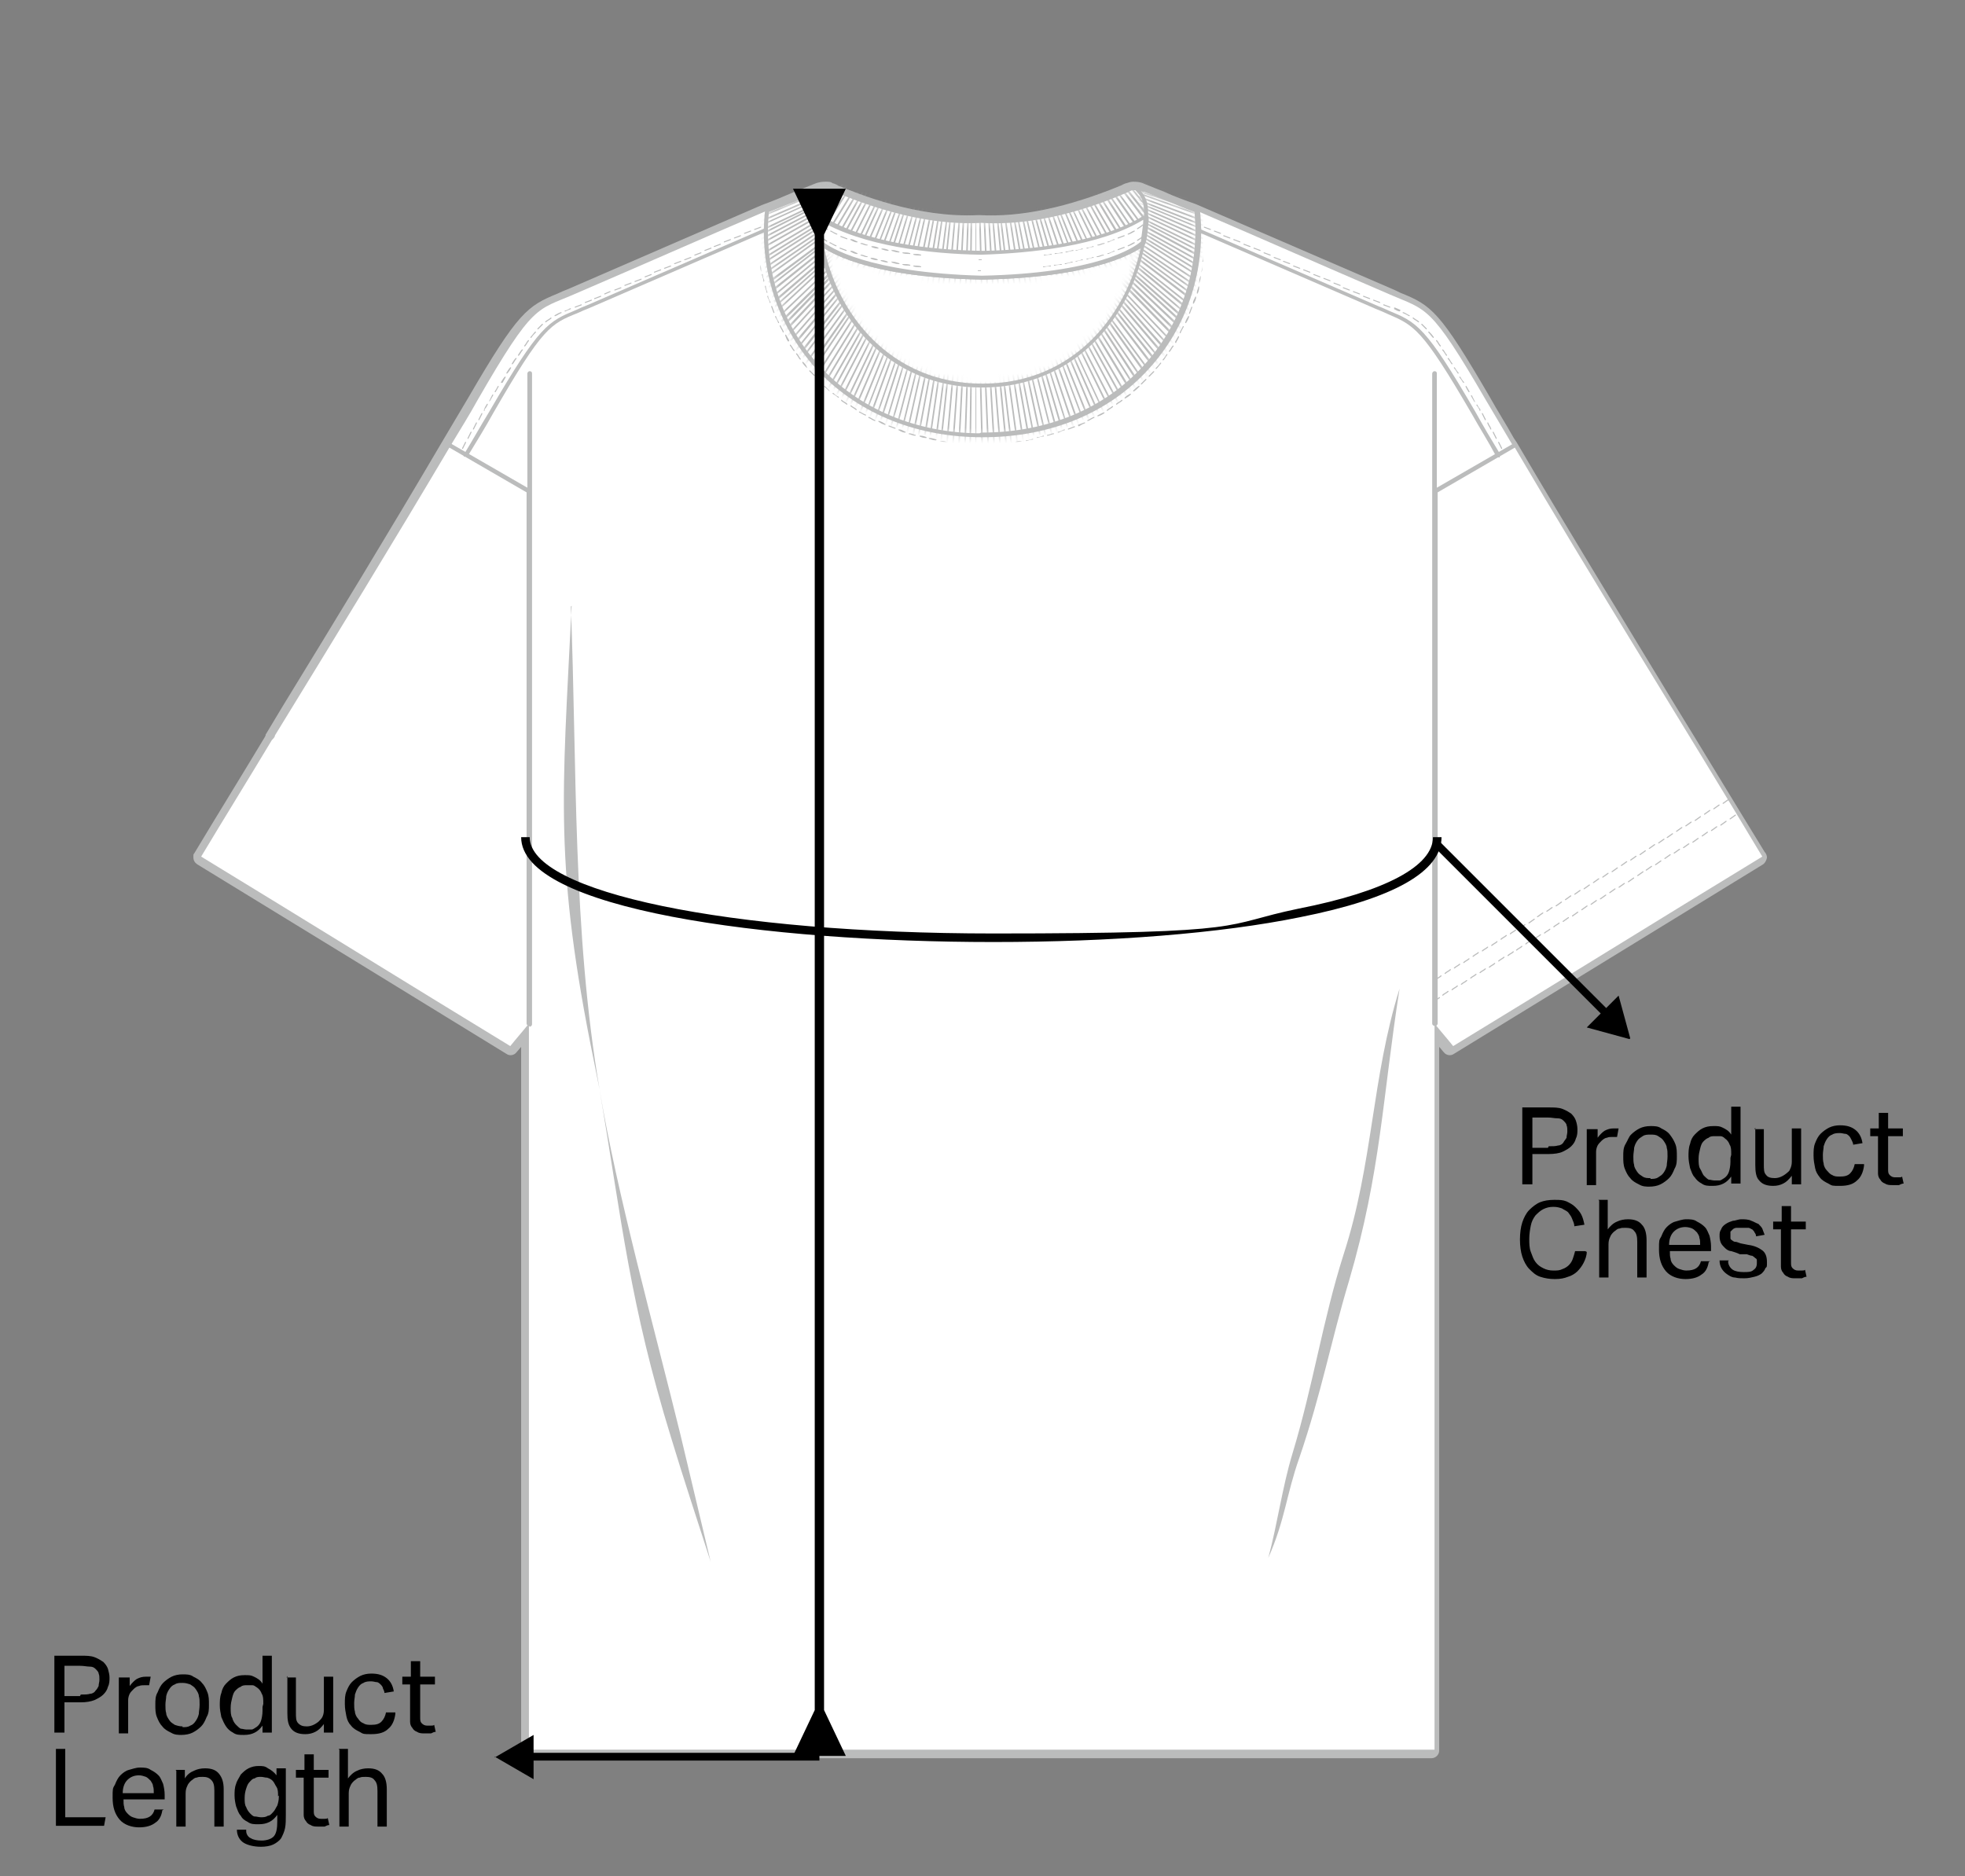 <svg viewBox="0 0 253 241.6" xmlns:xlink="http://www.w3.org/1999/xlink" version="1.1" xmlns="http://www.w3.org/2000/svg">
  <rect x="0" y="0" width="253" height="241.6" fill="#808080" stroke="none"/>
  <defs>
    <style>
      .cls-1 {
        mask: url(#mask-1);
      }

      .cls-2, .cls-3 {
        fill: #fff;
      }

      .cls-4 {
        mask: url(#mask);
      }

      .cls-3, .cls-5 {
        fill-rule: evenodd;
      }

      .cls-5, .cls-6 {
        fill: #bbbcbc;
      }
    </style>
    <mask maskUnits="userSpaceOnUse" height="37.3" width="57.1" y="4.1" x="97.8" id="mask">
      <g id="mask0_8989_25453">
        <path d="M126.4,35.7c-16.6-.4-20.7-4.5-20.7-4.5-.2-1.1-.3-2.2-.4-3.3,0-1.6,0-2.5,1.3-3.7.2,0,.4,0,.6.1.9.3,9.9,4.7,19.3,4.2,9.4.5,18.3-3.9,19.3-4.2.2,0,.4,0,.6-.1,1.2,1.2,1.4,2.1,1.3,3.7,0,1.1-.2,2.3-.4,3.3,0,0-4.1,4.1-20.7,4.5Z" class="cls-2"></path>
      </g>
    </mask>
    <mask maskUnits="userSpaceOnUse" height="37.3" width="57.1" y="21.6" x="97.8" id="mask-1">
      <g id="mask1_8989_25453">
        <path d="M126.4,56.2c18.4,0,29.2-14.2,27.6-29-2.2-.8-4.4-1.8-6.6-2.7-.5-.2-.9-.2-1.2-.2,1.3,1.2,1.4,2.1,1.3,3.7,0,1.1-.2,2.3-.4,3.4-1.8,9.9-9.3,18.3-20.7,18.3s-18.9-8.4-20.7-18.3c-.2-1.1-.3-2.2-.4-3.4,0-1.6,0-2.5,1.3-3.7-.3,0-.7,0-1.2.2-2.2.9-4.4,1.9-6.6,2.7-1.6,14.8,9.3,29,27.6,29" class="cls-2"></path>
      </g>
    </mask>
  </defs>
  
  <g>
    <g id="Layer_1">
      <path d="M68.1,132.1c-.1,0-.3-.1-.3-.3V63.4l-10-5.8c-.1,0-.2-.2,0-.4,0-.1.2-.2.4,0l9.7,5.6v-14.7c0-.1.1-.3.3-.3s.3.1.3.3v83.8c0,.1-.1.3-.3.3Z" class="cls-6"></path>
      <path d="M65.7,135s0,0-.1,0c-6.6-4-13.1-8.1-19.7-12.1-6.7-4.1-13.4-8.2-20.1-12.3-.1,0-.2-.2,0-.4,3.2-5.4,6.4-10.6,9.1-15,.1-.1.2-.3.2-.4l3.2-5.2c6.4-10.6,13.1-21.5,19.5-32.3,0-.1.2-.2.3-.1,0,0,0,0,.1,0l10.1,5.8c0,0,.1.1.1.2v68.6c0,0,0,.1,0,.2-.6.7-1.1,1.3-1.7,2l-.7.9c0,0-.1,0-.2,0ZM26.3,110.2c6.6,4.1,13.2,8.1,19.8,12.2,6.5,4,13,8,19.5,12l.6-.7c.5-.6,1.1-1.3,1.6-1.9V63.4l-9.8-5.7c-6.3,10.8-12.9,21.6-19.3,32.1l-3.2,5.2c0,.1-.2.3-.3.4-2.6,4.3-5.8,9.5-9,14.8Z" class="cls-6"></path>
      <path d="M67.7,128.9s0,0,0,0c-.2-.1-.4-.2-.6-.4,0,0,0,0,0-.1,0,0,0,0,.1,0,.2.1.4.2.6.4,0,0,0,0,0,.1,0,0,0,0,0,0ZM66.7,128.2s0,0,0,0c-.2-.2-.5-.3-.7-.5,0,0,0,0,0-.1,0,0,0,0,.1,0,.2.2.5.3.7.5,0,0,0,0,0,.1,0,0,0,0,0,0ZM65.5,127.5s0,0,0,0c-.2-.2-.5-.3-.7-.5,0,0,0,0,0-.1,0,0,0,0,.1,0,.2.2.5.3.7.5,0,0,0,0,0,.1,0,0,0,0,0,0ZM64.3,126.8s0,0,0,0c-.2-.2-.5-.3-.7-.5,0,0,0,0,0-.1,0,0,0,0,.1,0,.2.2.5.3.7.5,0,0,0,0,0,.1,0,0,0,0,0,0ZM63.1,126s0,0,0,0c-.2-.2-.5-.3-.7-.5,0,0,0,0,0-.1,0,0,0,0,.1,0,.2.2.5.3.7.5,0,0,0,0,0,.1,0,0,0,0,0,0ZM61.9,125.3s0,0,0,0c-.2-.2-.5-.3-.7-.5,0,0,0,0,0-.1,0,0,0,0,.1,0,.2.2.5.3.7.5,0,0,0,0,0,.1,0,0,0,0,0,0ZM60.7,124.6s0,0,0,0c-.2-.2-.5-.3-.7-.5,0,0,0,0,0-.1,0,0,0,0,.1,0,.2.2.5.3.7.5,0,0,0,0,0,.1,0,0,0,0,0,0ZM59.5,123.8s0,0,0,0c-.2-.2-.5-.3-.7-.5,0,0,0,0,0-.1,0,0,0,0,.1,0,.2.2.5.3.7.5,0,0,0,0,0,.1,0,0,0,0,0,0ZM58.3,123.1s0,0,0,0c-.2-.2-.5-.3-.7-.5,0,0,0,0,0-.1,0,0,0,0,.1,0,.2.2.5.3.7.5,0,0,0,0,0,.1,0,0,0,0,0,0ZM57.1,122.4s0,0,0,0c-.2-.2-.5-.3-.7-.5,0,0,0,0,0-.1,0,0,0,0,.1,0,.2.2.5.3.7.5,0,0,0,0,0,.1,0,0,0,0,0,0ZM56,121.6s0,0,0,0c-.2-.2-.5-.3-.7-.5,0,0,0,0,0-.1,0,0,0,0,.1,0,.2.2.5.3.7.5,0,0,0,0,0,.1,0,0,0,0,0,0ZM54.8,120.9s0,0,0,0c-.2-.2-.5-.3-.7-.5,0,0,0,0,0-.1,0,0,0,0,.1,0,.2.2.5.3.7.5,0,0,0,0,0,.1,0,0,0,0,0,0ZM53.6,120.2s0,0,0,0c-.2-.2-.5-.3-.7-.5,0,0,0,0,0-.1,0,0,0,0,.1,0,.2.2.5.3.7.5,0,0,0,0,0,.1,0,0,0,0,0,0ZM52.4,119.4s0,0,0,0c-.2-.2-.5-.3-.7-.5,0,0,0,0,0-.1,0,0,0,0,.1,0,.2.2.5.3.7.5,0,0,0,0,0,.1,0,0,0,0,0,0ZM51.2,118.7s0,0,0,0l-.7-.5s0,0,0-.1c0,0,0,0,.1,0l.7.5s0,0,0,.1c0,0,0,0,0,0ZM50,118s0,0,0,0l-.7-.5s0,0,0-.1c0,0,0,0,.1,0l.7.5s0,0,0,.1c0,0,0,0,0,0ZM48.8,117.2s0,0,0,0l-.7-.5s0,0,0-.1c0,0,0,0,.1,0l.7.5s0,0,0,.1c0,0,0,0,0,0ZM47.6,116.5s0,0,0,0l-.7-.5s0,0,0-.1c0,0,0,0,.1,0l.7.5s0,0,0,.1c0,0,0,0,0,0ZM46.4,115.8s0,0,0,0l-.7-.5s0,0,0-.1c0,0,0,0,.1,0l.7.5s0,0,0,.1c0,0,0,0,0,0ZM45.2,115s0,0,0,0l-.7-.5s0,0,0-.1c0,0,0,0,.1,0l.7.5s0,0,0,.1c0,0,0,0,0,0ZM44,114.3s0,0,0,0l-.7-.5s0,0,0-.1c0,0,0,0,.1,0l.7.5s0,0,0,.1c0,0,0,0,0,0ZM42.8,113.6s0,0,0,0l-.7-.5s0,0,0-.1c0,0,0,0,.1,0l.7.5s0,0,0,.1c0,0,0,0,0,0ZM41.6,112.8s0,0,0,0l-.7-.5s0,0,0-.1c0,0,0,0,.1,0l.7.5s0,0,0,.1c0,0,0,0,0,0ZM40.4,112.1s0,0,0,0l-.7-.5s0,0,0-.1c0,0,0,0,.1,0l.7.5s0,0,0,.1c0,0,0,0,0,0ZM39.3,111.4s0,0,0,0l-.7-.5s0,0,0-.1c0,0,0,0,.1,0l.7.5s0,0,0,.1c0,0,0,0,0,0ZM38.1,110.6s0,0,0,0l-.7-.5s0,0,0-.1c0,0,0,0,.1,0l.7.5s0,0,0,.1c0,0,0,0,0,0ZM36.9,109.9s0,0,0,0l-.7-.5s0,0,0-.1c0,0,0,0,.1,0l.7.5s0,0,0,.1c0,0,0,0,0,0ZM35.7,109.2s0,0,0,0l-.7-.5s0,0,0-.1c0,0,0,0,.1,0l.7.5s0,0,0,.1c0,0,0,0,0,0ZM34.5,108.5s0,0,0,0l-.7-.5s0,0,0-.1c0,0,0,0,.1,0l.7.5s0,0,0,.1c0,0,0,0,0,0ZM33.3,107.7s0,0,0,0l-.7-.5s0,0,0-.1c0,0,0,0,.1,0l.7.5s0,0,0,.1c0,0,0,0,0,0ZM32.1,107s0,0,0,0l-.7-.5s0,0,0-.1c0,0,0,0,.1,0l.7.5s0,0,0,.1c0,0,0,0,0,0ZM30.9,106.3s0,0,0,0l-.7-.5s0,0,0-.1c0,0,0,0,.1,0l.7.5s0,0,0,.1c0,0,0,0,0,0ZM29.7,105.5s0,0,0,0l-.7-.5s0,0,0-.1c0,0,0,0,.1,0l.7.5s0,0,0,.1c0,0,0,0,0,0Z" class="cls-6"></path>
      <path d="M67.5,126.2s0,0,0,0c-.2-.2-.5-.3-.7-.5,0,0,0,0,0-.1,0,0,0,0,.1,0,.2.2.5.3.7.5,0,0,0,0,0,.1,0,0,0,0,0,0ZM66.4,125.4s0,0,0,0c-.2-.2-.5-.3-.7-.5,0,0,0,0,0-.1,0,0,0,0,.1,0,.2.2.5.3.7.5,0,0,0,0,0,.1,0,0,0,0,0,0ZM65.2,124.7s0,0,0,0c-.2-.2-.5-.3-.7-.5,0,0,0,0,0-.1,0,0,0,0,.1,0,.2.2.5.3.7.5,0,0,0,0,0,.1,0,0,0,0,0,0ZM64,124s0,0,0,0c-.2-.2-.5-.3-.7-.5,0,0,0,0,0-.1,0,0,0,0,.1,0,.2.2.5.3.7.5,0,0,0,0,0,.1,0,0,0,0,0,0ZM62.8,123.2s0,0,0,0c-.2-.2-.5-.3-.7-.5,0,0,0,0,0-.1,0,0,0,0,.1,0,.2.2.5.3.7.5,0,0,0,0,0,.1,0,0,0,0,0,0ZM61.6,122.5s0,0,0,0c-.2-.2-.5-.3-.7-.5,0,0,0,0,0-.1,0,0,0,0,.1,0,.2.2.5.3.7.5,0,0,0,0,0,.1,0,0,0,0,0,0ZM60.4,121.8s0,0,0,0c-.2-.2-.5-.3-.7-.5,0,0,0,0,0-.1,0,0,0,0,.1,0,.2.2.5.3.7.5,0,0,0,0,0,.1,0,0,0,0,0,0ZM59.2,121s0,0,0,0c-.2-.2-.5-.3-.7-.5,0,0,0,0,0-.1,0,0,0,0,.1,0,.2.2.5.3.7.5,0,0,0,0,0,.1,0,0,0,0,0,0ZM58,120.3s0,0,0,0c-.2-.2-.5-.3-.7-.5,0,0,0,0,0-.1,0,0,0,0,.1,0,.2.2.5.3.7.5,0,0,0,0,0,.1,0,0,0,0,0,0ZM56.8,119.6s0,0,0,0c-.2-.2-.5-.3-.7-.5,0,0,0,0,0-.1,0,0,0,0,.1,0,.2.2.5.3.7.5,0,0,0,0,0,.1,0,0,0,0,0,0ZM55.6,118.9s0,0,0,0l-.7-.5s0,0,0-.1c0,0,0,0,.1,0l.7.5s0,0,0,.1c0,0,0,0,0,0ZM54.4,118.1s0,0,0,0l-.7-.5s0,0,0-.1c0,0,0,0,.1,0l.7.5s0,0,0,.1c0,0,0,0,0,0ZM53.2,117.4s0,0,0,0l-.7-.5s0,0,0-.1c0,0,0,0,.1,0l.7.5s0,0,0,.1c0,0,0,0,0,0ZM52,116.7s0,0,0,0l-.7-.5s0,0,0-.1c0,0,0,0,.1,0l.7.5s0,0,0,.1c0,0,0,0,0,0ZM50.9,115.9s0,0,0,0l-.7-.5s0,0,0-.1c0,0,0,0,.1,0l.7.5s0,0,0,.1c0,0,0,0,0,0ZM49.7,115.2s0,0,0,0l-.7-.5s0,0,0-.1c0,0,0,0,.1,0l.7.5s0,0,0,.1c0,0,0,0,0,0ZM48.5,114.5s0,0,0,0l-.7-.5s0,0,0-.1c0,0,0,0,.1,0l.7.5s0,0,0,.1c0,0,0,0,0,0ZM47.3,113.7s0,0,0,0l-.7-.5s0,0,0-.1c0,0,0,0,.1,0l.7.5s0,0,0,.1c0,0,0,0,0,0ZM46.1,113s0,0,0,0l-.7-.5s0,0,0-.1c0,0,0,0,.1,0l.7.5s0,0,0,.1c0,0,0,0,0,0ZM44.9,112.3s0,0,0,0l-.7-.5s0,0,0-.1c0,0,0,0,.1,0l.7.5s0,0,0,.1c0,0,0,0,0,0ZM43.7,111.5s0,0,0,0l-.7-.5s0,0,0-.1c0,0,0,0,.1,0l.7.5s0,0,0,.1c0,0,0,0,0,0ZM42.5,110.8s0,0,0,0l-.7-.5s0,0,0-.1c0,0,0,0,.1,0l.7.5s0,0,0,.1c0,0,0,0,0,0ZM41.3,110.1s0,0,0,0l-.7-.5s0,0,0-.1c0,0,0,0,.1,0l.7.5s0,0,0,.1c0,0,0,0,0,0ZM40.1,109.3s0,0,0,0l-.7-.5s0,0,0-.1,0,0,.1,0l.7.5s0,0,0,.1c0,0,0,0,0,0ZM38.9,108.6s0,0,0,0l-.7-.5s0,0,0-.1c0,0,0,0,.1,0l.7.5s0,0,0,.1c0,0,0,0,0,0ZM37.7,107.9s0,0,0,0l-.7-.5s0,0,0-.1c0,0,0,0,.1,0l.7.5s0,0,0,.1c0,0,0,0,0,0ZM36.5,107.1s0,0,0,0l-.7-.5s0,0,0-.1c0,0,0,0,.1,0l.7.5s0,0,0,.1c0,0,0,0,0,0ZM35.3,106.4s0,0,0,0l-.7-.5s0,0,0-.1c0,0,0,0,.1,0l.7.5s0,0,0,.1c0,0,0,0,0,0ZM34.2,105.7s0,0,0,0l-.7-.5s0,0,0-.1c0,0,0,0,.1,0l.7.5s0,0,0,.1c0,0,0,0,0,0ZM33,104.9s0,0,0,0l-.7-.5s0,0,0-.1c0,0,0,0,.1,0l.7.5s0,0,0,.1c0,0,0,0,0,0ZM31.8,104.2s0,0,0,0l-.7-.5s0,0,0-.1c0,0,0,0,.1,0l.7.5s0,0,0,.1c0,0,0,0,0,0ZM30.6,103.5s0,0,0,0l-.7-.5s0,0,0-.1,0,0,.1,0l.7.5s0,0,0,.1c0,0,0,0,0,0Z" class="cls-6"></path>
      <path d="M184.7,226.4h-116.6c-.6,0-1-.5-1-1v-90.6l-.6.7c-.3.4-.9.5-1.3.2-6.7-4.1-13.5-8.3-20.2-12.4l-19.6-12c-.3-.2-.5-.5-.5-.9s0-.4.1-.5c3-5,6.1-10,9.1-15,0,0,0,0,0,0,0,0,.1-.2.1-.2,0,0,0,0,0-.1l2.1-3.5c6.8-11.1,13.8-22.6,20.5-34,1.2-2,2.3-3.9,3.5-5.9,6.4-11,7.6-11.8,11.5-13.4.4-.2.9-.4,1.4-.6l24.9-10.8c1.4-.5,2.8-1.1,4.2-1.7.8-.3,1.7-.7,2.5-1,.7-.3,1.2-.3,1.5-.3.4,0,.7,0,.9.2.1,0,.4.1.7.3,2.5,1,10.1,4.2,18.1,3.8,0,0,0,0,.1,0,5.3.3,11.4-1,18.2-3.8.4-.2.6-.3.7-.3.3-.1.6-.2.9-.2s.9,0,1.5.3c.8.3,1.7.7,2.5,1,1.3.6,2.7,1.1,4.1,1.6l25,10.8c.5.2.9.4,1.3.6,4,1.6,5.1,2.4,11.5,13.4,1,1.8,2.1,3.5,3.1,5.3l.4.6c6.5,11.1,13.4,22.3,20,33.2,4,6.5,7.9,13,11.9,19.5.2.2.3.5.3.7s-.2.7-.5.9l-39.8,24.4c-.4.3-1,.2-1.3-.2-.2-.2-.4-.5-.6-.7v90.6c0,.6-.5,1-1,1ZM69.1,224.3h114.5v-92.4c0-.4.3-.8.7-1,.4-.1.9,0,1.1.3l.8.9c.4.4.7.9,1.1,1.3l38.1-23.4c-3.8-6.3-7.7-12.6-11.5-18.9-6.6-10.8-13.5-22.1-20-33.2l-.4-.6c-1-1.8-2.1-3.5-3.1-5.3-6.3-10.8-7.2-11.2-10.5-12.6-.4-.2-.9-.4-1.4-.6l-24.9-10.8c-1.4-.5-2.8-1.1-4.1-1.7-.8-.3-1.6-.7-2.5-1-.3-.1-.5-.1-.8-.1s-.1,0-.2,0c-.1,0-.3.1-.6.2-7,2.9-13.4,4.3-19,4-8.5.4-16.4-2.9-19-4-.3-.1-.5-.2-.6-.2-.1,0-.2,0-.3,0-.2,0-.4,0-.7.1-.8.3-1.6.7-2.5,1-1.4.6-2.8,1.2-4.2,1.7l-24.9,10.8c-.5.2-1,.4-1.4.6-3.4,1.4-4.3,1.7-10.5,12.5-1.1,2-2.3,4-3.5,5.9-6.7,11.4-13.7,22.9-20.5,34l-2.1,3.5c0,.2-.2.3-.3.5-2.9,4.7-5.7,9.4-8.6,14.1l18.7,11.5c6.5,4,13,8,19.4,11.9h.1c.6-.8,1.1-1.5,1.7-2.2.3-.3.7-.5,1.1-.3.4.1.7.5.7,1v92.4Z" class="cls-6"></path>
      <path d="M154,27.1c1.6,14.8-9.3,29-27.6,29s-29.2-14.2-27.6-29c2.2-.8,4.4-1.8,6.6-2.7.5-.2.8-.2,1.2-.2s.4,0,.6.1c.9.3,9.9,4.7,19.3,4.2,9.4.5,18.3-3.9,19.3-4.2.2,0,.4,0,.6-.1.3,0,.7,0,1.2.2,2.2.9,4.4,1.9,6.6,2.7h0Z" class="cls-3"></path>
      <path d="M126.4,56.3c-8.6,0-16.2-3.2-21.4-8.9-4.9-5.5-7.3-12.9-6.5-20.3,0-.1,0-.2.2-.2,1.4-.5,2.8-1.1,4.1-1.7.8-.3,1.6-.7,2.5-1,.5-.2.9-.2,1.3-.2s.4,0,.7.1c.1,0,.3.1.7.3,6.8,2.9,13,4.2,18.5,3.9,8.2.4,16-2.8,18.5-3.9.3-.1.6-.2.7-.3.2,0,.4-.1.7-.1.3,0,.8,0,1.3.2.8.3,1.7.7,2.5,1,1.3.6,2.7,1.1,4.1,1.7.1,0,.2.1.2.2.8,7.5-1.6,14.9-6.5,20.3-5.2,5.8-12.8,8.9-21.4,8.9ZM99,27.3c-.7,7.2,1.6,14.4,6.4,19.7,5.1,5.6,12.5,8.8,21,8.8s15.9-3.1,21-8.8c4.8-5.3,7.1-12.5,6.4-19.7-1.4-.5-2.7-1.1-4-1.6-.8-.3-1.6-.7-2.5-1-.4-.2-.8-.2-1.1-.2-.2,0-.4,0-.5,0-.1,0-.3.1-.7.3-2.6,1.1-10.4,4.4-18.7,3.9-5.5.3-11.8-1-18.7-3.9-.3-.1-.5-.2-.6-.3-.2,0-.4,0-.5,0-.3,0-.6,0-1.1.2-.8.3-1.6.7-2.5,1-1.3.5-2.7,1.1-4,1.6Z" class="cls-6"></path>
      <path d="M194.8,57.4c-1.2-2-2.3-3.9-3.5-5.9-7.2-12.4-7.6-11.5-12.4-13.6-9.3-4-15.6-6.8-24.9-10.8,1.6,14.8-9.3,29-27.6,29s-29.2-14.2-27.6-29c-9.3,4-15.6,6.8-24.9,10.8-4.8,2.1-5.2,1.1-12.4,13.6-1.1,2-2.3,3.9-3.5,5.9-7.4,12.5-15,24.9-22.6,37.3,0,.2-.2.4-.4.6-3,5-6.1,10-9.1,15,13.3,8.1,26.5,16.3,39.8,24.4.8-1,1.6-1.9,2.4-2.9v93.5h116.6v-93.5c.8,1,1.6,1.9,2.4,2.9,13.3-8.1,26.5-16.3,39.8-24.4-10.6-17.7-21.6-35.2-32-52.9h0Z" class="cls-3"></path>
      <path d="M126.4,35.7c-16.6-.4-20.7-4.5-20.7-4.5-.2-1.1-.3-2.2-.4-3.3,0-1.6,0-2.5,1.3-3.7.2,0,.4,0,.6.1.9.3,9.9,4.7,19.3,4.2,9.4.5,18.3-3.9,19.3-4.2.2,0,.4,0,.6-.1,1.2,1.2,1.4,2.1,1.3,3.7,0,1.1-.2,2.3-.4,3.3,0,0-4.1,4.1-20.7,4.5Z" class="cls-3"></path>
      <g class="cls-4">
        <path d="M97.9,9.8l13.5-5.3v.2c0,0-13.4,5.3-13.4,5.3v-.2ZM97.9,10.3l13.5-5.6v.2c0,0-13.4,5.6-13.4,5.6v-.2ZM97.9,10.9l13.6-5.9v.2c0,0-13.5,5.9-13.5,5.9v-.2ZM97.8,11.5l13.6-6.2v.2c0,0-13.6,6.2-13.6,6.2v-.2ZM97.9,12.1l13.7-6.5v.2c0,0-13.6,6.5-13.6,6.5v-.2ZM97.9,12.7l13.7-6.9v.2c0,0-13.6,6.9-13.6,6.9v-.2ZM97.9,13.3l13.8-7.2v.2c0,0-13.7,7.2-13.7,7.2v-.2ZM97.9,13.9l13.8-7.5v.2c.1,0-13.7,7.5-13.7,7.5v-.2ZM98,14.5l13.8-7.8v.2c.1,0-13.7,7.8-13.7,7.8v-.2ZM98.1,15.1l13.8-8.2v.2c.1,0-13.7,8.2-13.7,8.2v-.2ZM98.2,15.7l13.8-8.5v.2c.1,0-13.7,8.5-13.7,8.5v-.2ZM98.2,16.3l13.8-8.8v.2c.1,0-13.7,8.8-13.7,8.8v-.2ZM98.4,16.9l13.8-9.2v.2c.1,0-13.7,9.2-13.7,9.2v-.2ZM98.5,17.5l13.8-9.5v.2c.1,0-13.7,9.5-13.7,9.5v-.2ZM98.6,18.2l13.8-9.9v.2c.1,0-13.7,9.9-13.7,9.9v-.2ZM98.8,18.8l13.8-10.2v.2c.1,0-13.6,10.2-13.6,10.2v-.2ZM98.9,19.4l13.7-10.6v.2c.1,0-13.6,10.6-13.6,10.6v-.2ZM99.1,20l13.7-10.9v.2c.1,0-13.5,10.9-13.5,10.9v-.2ZM99.3,20.7l13.6-11.3v.2c.1,0-13.5,11.3-13.5,11.3v-.2ZM99.5,21.3l13.6-11.6v.2c.1,0-13.4,11.6-13.4,11.6v-.2ZM99.7,21.9l13.5-12v.2c.1,0-13.4,12-13.4,12v-.2ZM99.9,22.6l13.4-12.4v.2c.1,0-13.3,12.4-13.3,12.4v-.2ZM100.2,23.2l13.3-12.7v.2c.1,0-13.2,12.7-13.2,12.7v-.2h-.2ZM100.5,23.8l13.2-13.1.2.2-13.2,13.1-.2-.2ZM100.7,24.4l13.1-13.5.2.2-13.1,13.5-.2-.2ZM101,25.1l13-13.8h.2c0,.1-13,14-13,14h-.2ZM101.3,25.7l12.9-14.2h.2c0,.1-12.9,14.3-12.9,14.3h-.2ZM101.7,26.3l12.7-14.6h.2c0,.1-12.7,14.7-12.7,14.7h-.2ZM102,26.9l12.6-14.9h.2c0,.1-12.6,15.1-12.6,15.1h-.2ZM102.4,27.5l12.4-15.3h.2c0,.1-12.4,15.4-12.4,15.4h-.2ZM102.8,28.1l12.2-15.6h.2c0,.1-12.2,15.8-12.2,15.8h-.2ZM103.1,28.7l12.1-16h.2c0,.1-12.1,16.1-12.1,16.1h-.2ZM103.6,29.3l11.9-16.4h.2c0,.1-11.9,16.5-11.9,16.5h-.2ZM104,29.9l11.7-16.7h.2c0,.1-11.7,16.9-11.7,16.9h-.2ZM104.4,30.5l11.5-17.1h.2c0,.1-11.5,17.2-11.5,17.2h-.2ZM104.9,31l11.2-17.4h.2c0,.1-11.2,17.5-11.2,17.5h-.2ZM105.4,31.6l11-17.8h.2c0,.1-11,17.9-11,17.9h-.2ZM105.9,32.1l10.8-18.1h.2c0,.1-10.8,18.2-10.8,18.2h-.2ZM106.4,32.7l10.5-18.4h.2c0,.1-10.5,18.5-10.5,18.5h-.2c0-.1,0-.1,0-.1ZM106.9,33.2l10.2-18.8h.2c0,.1-10.2,18.9-10.2,18.9h-.2ZM107.4,33.7l10-19.1h.2c0,0-10,19.2-10,19.2h-.2ZM108,34.2l9.7-19.4h.2c0,0-9.7,19.5-9.7,19.5h-.2ZM108.6,34.7l9.4-19.7h.2c0,0-9.4,19.8-9.4,19.8h-.2ZM109.1,35.2l9.1-20h.2c0,0-9.1,20.1-9.1,20.1h-.2ZM109.7,35.7l8.8-20.3h.2c0,0-8.8,20.4-8.8,20.4h-.2ZM110.4,36.1l8.4-20.6h.2c0,0-8.4,20.7-8.4,20.7h-.2ZM111,36.6l8.1-20.9h.2c0,0-8.1,20.9-8.1,20.9h-.2ZM111.6,37l7.7-21.1h.2c0,0-7.7,21.2-7.7,21.2h-.2ZM112.3,37.4l7.4-21.4h.2c0,0-7.4,21.4-7.4,21.4h-.2ZM112.9,37.8l7-21.6h.2c0,0-7,21.7-7,21.7h-.2ZM113.6,38.2l6.6-21.9h.2c0,0-6.6,21.9-6.6,21.9h-.2ZM114.3,38.5l6.3-22.1h.2c0,0-6.3,22.1-6.3,22.1h-.2ZM115,38.9l5.9-22.3h.2c0,0-5.9,22.3-5.9,22.3h-.2ZM115.7,39.2l5.5-22.5h.2s-5.5,22.5-5.5,22.5h-.2ZM116.4,39.5l5.1-22.7h.2s-5.1,22.7-5.1,22.7h-.2ZM117.2,39.8l4.7-22.8h.2s-4.7,22.9-4.7,22.9h-.2ZM117.9,40l4.3-23h.2s-4.3,23-4.3,23h-.2ZM118.7,40.3l3.8-23.1h.2s-3.8,23.2-3.8,23.2h-.2ZM119.4,40.5l3.4-23.3h.2s-3.4,23.3-3.4,23.3h-.2ZM120.2,40.7l3-23.4h.2s-3,23.4-3,23.4h-.2ZM120.9,40.9l2.5-23.5h.2s-2.5,23.5-2.5,23.5h-.2ZM121.7,41l2.1-23.6h.2s-2.1,23.6-2.1,23.6h-.2ZM122.5,41.1l1.7-23.7h.2s-1.7,23.7-1.7,23.7h-.2ZM123.3,41.2l1.2-23.7h.2l-1.2,23.7h-.2ZM124.1,41.3l.8-23.8h.2l-.8,23.8h-.2ZM124.8,41.4l.3-23.8h.2l-.3,23.8h-.2ZM125.6,41.4v-23.8c-.1,0,.1,0,.1,0v23.8c.1,0-.1,0-.1,0ZM126.4,41.5l-.6-23.8h.2l.6,23.8h-.2ZM127.2,41.5l-1-23.8h.2l1,23.8h-.2ZM128,41.4l-1.4-23.8h.2l1.4,23.8h-.2ZM128.8,41.4l-1.9-23.7h.2s1.9,23.7,1.9,23.7h-.2ZM129.6,41.3l-2.3-23.7h.2s2.3,23.6,2.3,23.6h-.2ZM130.3,41.2l-2.8-23.6h.2s2.8,23.6,2.8,23.6h-.2ZM131.1,41.1l-3.2-23.5h.2s3.2,23.5,3.2,23.5h-.2ZM131.9,40.9l-3.6-23.4h.2s3.6,23.4,3.6,23.4h-.2ZM132.7,40.8l-4.1-23.3h.2s4.1,23.2,4.1,23.2h-.2ZM133.4,40.6l-4.5-23.1h.2s4.5,23.1,4.5,23.1h-.2ZM134.2,40.4l-4.9-23h.2s4.9,22.9,4.9,22.9h-.2ZM134.9,40.2l-5.3-22.8h.2s5.3,22.8,5.3,22.8h-.2ZM135.7,39.9l-5.7-22.6h.2s5.7,22.6,5.7,22.6h-.2s0,0,0,0ZM136.4,39.7l-6.1-22.5h.2c0,0,6.1,22.4,6.1,22.4h-.2ZM137.1,39.4l-6.5-22.3h.2c0,0,6.5,22.2,6.5,22.2h-.2ZM137.8,39.1l-6.9-22h.2c0,0,6.9,22,6.9,22h-.2ZM138.5,38.7l-7.3-21.8h.2c0,0,7.3,21.7,7.3,21.7h-.2ZM139.2,38.4l-7.6-21.6h.2c0,0,7.6,21.5,7.6,21.5h-.2ZM139.9,38l-8-21.3h.2c0,0,8,21.3,8,21.3h-.2c0,0,0,0,0,0ZM140.5,37.7l-8.4-21.1h.2c0,0,8.4,21,8.4,21h-.2ZM141.2,37.3l-8.7-20.8h.2c0,0,8.7,20.7,8.7,20.7h-.2ZM141.8,36.9l-9-20.5h.2c0,0,9,20.4,9,20.4h-.2ZM142.4,36.4l-9.4-20.2h.2c0,0,9.4,20.2,9.4,20.2h-.2ZM143.1,36l-9.7-19.9h.2c0,0,9.7,19.8,9.7,19.8h-.2ZM143.6,35.5l-10-19.6h.2c0,0,10,19.5,10,19.5h-.2ZM144.2,35.1l-10.2-19.3h.2c0,0,10.2,19.2,10.2,19.2h-.2ZM144.8,34.6l-10.5-19h.2c0-.1,10.5,18.9,10.5,18.9h-.2ZM145.3,34.1l-10.8-18.7h.2c0-.1,10.8,18.6,10.8,18.6h-.2ZM145.9,33.6l-11.1-18.4h.2c0-.1,11.1,18.2,11.1,18.2h-.2ZM146.4,33.1l-11.3-18h.2c0-.1,11.3,17.9,11.3,17.9h-.2ZM146.9,32.5l-11.5-17.7h.2c0-.1,11.5,17.5,11.5,17.5h-.2ZM147.4,32l-11.8-17.3h.2c0-.1,11.8,17.2,11.8,17.2h-.2ZM147.9,31.5l-12-17h.2c0-.1,12,16.8,12,16.8h-.2ZM148.3,30.9l-12.2-16.6h.2c0-.1,12.2,16.5,12.2,16.5h-.2ZM148.8,30.3l-12.4-16.3h.2c0-.1,12.4,16.1,12.4,16.1h-.2ZM149.2,29.8l-12.6-15.9h.2c0-.1,12.6,15.7,12.6,15.7h-.2ZM149.6,29.2l-12.7-15.5h.2c0-.1,12.7,15.4,12.7,15.4h-.2ZM150,28.6l-12.9-15.2h.2c0-.1,12.9,15,12.9,15h-.2c0,.1,0,.1,0,.1ZM150.3,28l-13-14.8h.2c0-.1,13,14.6,13,14.6h-.2ZM150.7,27.4l-13.2-14.4h.2c0-.1,13.2,14.3,13.2,14.3h-.2ZM151,26.8l-13.3-14h.2c0-.1,13.3,13.9,13.3,13.9h-.2ZM151.4,26.2l-13.4-13.7.2-.2,13.4,13.7-.2.2ZM151.7,25.6l-13.5-13.3.2-.2,13.5,13.3-.2.2ZM152,25l-13.6-12.9v-.2c.1,0,13.8,12.9,13.8,12.9v.2ZM152.3,24.4l-13.7-12.6v-.2c.1,0,13.9,12.6,13.9,12.6v.2ZM152.5,23.7l-13.8-12.2v-.2c.1,0,14,12.2,14,12.2v.2ZM152.8,23.1l-13.9-11.8v-.2c.1,0,14,11.8,14,11.8v.2ZM153,22.5l-13.9-11.5v-.2c.1,0,14.1,11.5,14.1,11.5v.2ZM153.2,21.9l-14-11.1v-.2c.1,0,14.1,11.1,14.1,11.1v.2ZM153.4,21.3l-14-10.7v-.2c.1,0,14.2,10.7,14.2,10.7v.2ZM153.6,20.6l-14.1-10.4v-.2c.1,0,14.2,10.4,14.2,10.4v.2ZM153.8,20l-14.1-10v-.2c.1,0,14.2,10,14.2,10v.2ZM153.9,19.4l-14.1-9.6v-.2c.1,0,14.2,9.6,14.2,9.6v.2ZM154.1,18.8l-14.1-9.3v-.2c.1,0,14.2,9.3,14.2,9.3v.2ZM154.2,18.2l-14.1-9v-.2c.1,0,14.2,9,14.2,9v.2ZM154.3,17.6l-14.1-8.6v-.2c.1,0,14.2,8.6,14.2,8.6v.2h-.1ZM154.4,16.9l-14.1-8.3v-.2c.1,0,14.2,8.3,14.2,8.3v.2ZM154.5,16.3l-14.1-7.9v-.2c.1,0,14.2,7.9,14.2,7.9v.2ZM154.6,15.7l-14-7.6v-.2c.1,0,14.2,7.6,14.2,7.6v.2ZM154.7,15.1l-14-7.3v-.2c0,0,14.1,7.3,14.1,7.3v.2ZM154.7,14.5l-14-6.9v-.2c0,0,14.1,6.9,14.1,6.9v.2ZM154.8,13.9l-13.9-6.6v-.2c0,0,14,6.6,14,6.6v.2ZM154.8,13.3l-13.9-6.3v-.2c0,0,14,6.3,14,6.3v.2c0,0,0,0,0,0ZM154.8,12.7l-13.8-6v-.2c0,0,13.9,6,13.9,6v.2ZM154.8,12.2l-13.8-5.7v-.2c0,0,13.8,5.7,13.8,5.7v.2ZM154.8,11.6l-13.7-5.4v-.2c0,0,13.8,5.4,13.8,5.4v.2ZM154.8,11l-13.6-5.1v-.2c0,0,13.7,5.1,13.7,5.1v.2ZM154.8,10.4l-13.5-4.8v-.2c0,0,13.6,4.8,13.6,4.8v.2ZM154.7,9.9l-13.5-4.5v-.2c0,0,13.5,4.5,13.5,4.5v.2ZM154.7,9.3l-13.4-4.2v-.2c0,0,13.4,4.2,13.4,4.2v.2ZM154.6,8.8l-13.3-3.9v-.2c0,0,13.3,3.9,13.3,3.9v.2ZM154.6,8.2l-13.2-3.7v-.2c0,0,13.3,3.7,13.3,3.7v.2ZM97.9,9.2l13.4-5.1v.2c0,0-13.3,5.1-13.3,5.1v-.2Z" class="cls-6"></path>
      </g>
      <path d="M126.4,36h0c-15.2-.3-20.1-3.8-20.9-4.5h0c0,0-.1-.1-.1-.2-.2-1.1-.3-2.2-.4-3.4,0-1.7,0-2.7,1.4-3.9,0,0,.1,0,.2,0,.2,0,.4,0,.7.1.1,0,.3.1.7.3,6.8,2.9,13,4.2,18.5,3.9,8.2.4,16-2.8,18.5-3.9.3-.1.6-.2.7-.3.2,0,.4-.1.7-.1,0,0,.1,0,.2,0,1.3,1.2,1.4,2.2,1.4,3.9,0,1.2-.2,2.3-.4,3.4,0,0,0,.1-.1.2-.9.7-5.7,4.2-20.9,4.5h0ZM105.9,31.1c.9.8,5.8,4,20.5,4.3,14.7-.3,19.6-3.6,20.5-4.3.2-1,.3-2.1.4-3.2,0-1.5,0-2.3-1.1-3.4-.1,0-.3,0-.4,0-.1,0-.3.1-.7.3-2.6,1.1-10.4,4.4-18.7,3.9-5.5.3-11.8-1-18.7-3.9-.3-.1-.5-.2-.6-.3-.2,0-.3,0-.4,0-1.1,1.1-1.2,1.9-1.1,3.4,0,1.1.2,2.2.4,3.2Z" class="cls-6"></path>
      <path d="M59.9,58.8s0,0-.1,0c-.1,0-.2-.2,0-.4,1.1-1.8,2.1-3.6,3.2-5.4,6.5-11.2,7.6-11.6,11.2-13.1.4-.2.9-.4,1.4-.6l23.1-10c.1,0,.3,0,.3.1,0,.1,0,.3-.1.3l-23.1,10c-.5.2-1,.4-1.4.6-3.5,1.4-4.5,1.8-10.9,12.9-1,1.8-2.1,3.6-3.2,5.4,0,0-.1.1-.2.1Z" class="cls-6"></path>
      <path d="M126.4,56.1c18.4,0,29.2-14.2,27.6-29-2.2-.8-4.4-1.8-6.6-2.7-.5-.2-.9-.2-1.2-.2,1.3,1.2,1.4,2.1,1.3,3.7,0,1.1-.2,2.3-.4,3.4-1.8,9.9-9.3,18.3-20.7,18.3s-18.9-8.4-20.7-18.3c-.2-1.1-.3-2.2-.4-3.4,0-1.6,0-2.5,1.3-3.7-.3,0-.7,0-1.2.2-2.2.9-4.4,1.9-6.6,2.7-1.6,14.8,9.3,29,27.6,29" class="cls-3"></path>
      <g class="cls-1">
        <path d="M97.9,27.2l13.5-5.3v.2c0,0-13.4,5.3-13.4,5.3v-.2ZM97.9,27.8l13.5-5.6v.2c0,0-13.4,5.6-13.4,5.6v-.2ZM97.9,28.4l13.6-5.9v.2c0,0-13.5,5.9-13.5,5.9v-.2ZM97.8,29l13.6-6.2v.2c0,0-13.6,6.2-13.6,6.2v-.2ZM97.9,29.6l13.7-6.5v.2c0,0-13.6,6.5-13.6,6.5v-.2ZM97.9,30.1l13.7-6.9v.2c0,0-13.6,6.9-13.6,6.9v-.2ZM97.9,30.7l13.8-7.2v.2c0,0-13.7,7.2-13.7,7.2v-.2ZM97.9,31.3l13.8-7.5v.2c.1,0-13.7,7.5-13.7,7.5v-.2ZM98,31.9l13.8-7.8v.2c.1,0-13.7,7.8-13.7,7.8v-.2c-.1,0-.1,0-.1,0ZM98.1,32.6l13.8-8.2v.2c.1,0-13.7,8.2-13.7,8.2v-.2ZM98.2,33.2l13.8-8.5v.2c.1,0-13.7,8.5-13.7,8.5v-.2ZM98.2,33.8l13.8-8.8v.2c.1,0-13.7,8.8-13.7,8.8v-.2ZM98.4,34.4l13.8-9.2v.2c.1,0-13.7,9.2-13.7,9.2v-.2ZM98.5,35l13.8-9.5v.2c.1,0-13.7,9.5-13.7,9.5v-.2ZM98.6,35.6l13.8-9.9v.2c.1,0-13.7,9.9-13.7,9.9v-.2ZM98.8,36.3l13.8-10.2v.2c.1,0-13.6,10.2-13.6,10.2v-.2ZM98.9,36.9l13.7-10.6v.2c.1,0-13.6,10.6-13.6,10.6v-.2ZM99.1,37.5l13.7-10.9v.2c.1,0-13.5,10.9-13.5,10.9v-.2ZM99.3,38.2l13.6-11.3v.2c.1,0-13.5,11.3-13.5,11.3v-.2ZM99.5,38.8l13.6-11.6v.2c.1,0-13.4,11.6-13.4,11.6v-.2ZM99.7,39.4l13.5-12v.2c.1,0-13.4,12-13.4,12v-.2ZM99.9,40l13.4-12.4v.2c.1,0-13.3,12.4-13.3,12.4v-.2ZM100.2,40.7l13.3-12.7v.2c.1,0-13.2,12.7-13.2,12.7v-.2h-.2ZM100.5,41.3l13.2-13.1.2.2-13.2,13.1-.2-.2ZM100.7,41.9l13.1-13.5.2.2-13.1,13.5-.2-.2ZM101,42.5l13-13.8h.2c0,.1-13,14-13,14h-.2ZM101.3,43.2l12.9-14.2h.2c0,.1-12.9,14.3-12.9,14.3h-.2c0-.1,0-.1,0-.1ZM101.7,43.8l12.7-14.6h.2c0,.1-12.7,14.7-12.7,14.7h-.2ZM102,44.4l12.6-14.9h.2c0,.1-12.6,15.1-12.6,15.1h-.2ZM102.4,45l12.4-15.3h.2c0,.1-12.4,15.4-12.4,15.4h-.2ZM102.8,45.6l12.2-15.6h.2c0,.1-12.2,15.8-12.2,15.8h-.2ZM103.1,46.2l12.1-16h.2c0,.1-12.1,16.1-12.1,16.1h-.2ZM103.6,46.8l11.9-16.4h.2c0,.1-11.9,16.5-11.9,16.5h-.2ZM104,47.4l11.7-16.7h.2c0,.1-11.7,16.9-11.7,16.9h-.2ZM104.4,47.9l11.5-17.1h.2c0,.1-11.5,17.2-11.5,17.2h-.2ZM104.9,48.5l11.2-17.4h.2c0,.1-11.2,17.5-11.2,17.5h-.2ZM105.4,49.1l11-17.8h.2c0,.1-11,17.9-11,17.9h-.2ZM105.9,49.6l10.8-18.1h.2c0,.1-10.8,18.2-10.8,18.2h-.2ZM106.4,50.2l10.5-18.4h.2c0,.1-10.5,18.5-10.5,18.5h-.2c0-.1,0-.1,0-.1ZM106.9,50.7l10.2-18.8h.2c0,.1-10.2,18.9-10.2,18.9h-.2ZM107.4,51.2l10-19.1h.2c0,0-10,19.2-10,19.2h-.2ZM108,51.7l9.7-19.4h.2c0,0-9.7,19.5-9.7,19.5h-.2ZM108.6,52.2l9.4-19.7h.2c0,0-9.4,19.8-9.4,19.8h-.2ZM109.1,52.7l9.1-20h.2c0,0-9.1,20.1-9.1,20.1h-.2ZM109.7,53.2l8.8-20.3h.2c0,0-8.8,20.4-8.8,20.4h-.2ZM110.4,53.6l8.4-20.6h.2c0,0-8.4,20.7-8.4,20.7h-.2ZM111,54.1l8.1-20.9h.2c0,0-8.1,20.9-8.1,20.9h-.2ZM111.6,54.5l7.7-21.1h.2c0,0-7.7,21.2-7.7,21.2h-.2ZM112.3,54.9l7.4-21.4h.2c0,0-7.4,21.4-7.4,21.4h-.2ZM112.9,55.3l7-21.6h.2c0,0-7,21.7-7,21.7h-.2ZM113.6,55.7l6.6-21.9h.2c0,0-6.6,21.9-6.6,21.9h-.2ZM114.3,56l6.3-22.1h.2c0,0-6.3,22.1-6.3,22.1h-.2ZM115,56.3l5.9-22.3h.2c0,0-5.9,22.3-5.9,22.3h-.2ZM115.7,56.7l5.5-22.5h.2s-5.5,22.5-5.5,22.5h-.2ZM116.4,57l5.1-22.7h.2s-5.1,22.7-5.1,22.7h-.2ZM117.2,57.2l4.7-22.8h.2s-4.7,22.9-4.7,22.9h-.2ZM117.9,57.5l4.3-23h.2s-4.3,23-4.3,23h-.2ZM118.7,57.7l3.8-23.1h.2s-3.8,23.2-3.8,23.2h-.2ZM119.4,58l3.4-23.3h.2s-3.4,23.3-3.4,23.3h-.2ZM120.2,58.2l3-23.4h.2s-3,23.4-3,23.4h-.2ZM120.9,58.3l2.5-23.5h.2s-2.5,23.5-2.5,23.5h-.2ZM121.7,58.5l2.1-23.6h.2s-2.1,23.6-2.1,23.6h-.2ZM122.5,58.6l1.7-23.7h.2s-1.7,23.7-1.7,23.7h-.2ZM123.3,58.7l1.2-23.7h.2l-1.2,23.7h-.2ZM124.1,58.8l.8-23.8h.2l-.8,23.8h-.2ZM124.8,58.9l.3-23.8h.2l-.3,23.8h-.2ZM125.6,58.9v-23.8c-.1,0,.1,0,.1,0v23.8c.1,0-.1,0-.1,0ZM126.4,58.9l-.6-23.8h.2l.6,23.8h-.2ZM127.2,58.9l-1-23.8h.2l1,23.8h-.2ZM128,58.9l-1.4-23.8h.2l1.4,23.8h-.2ZM128.8,58.9l-1.9-23.7h.2s1.9,23.7,1.9,23.7h-.2ZM129.6,58.8l-2.3-23.7h.2s2.3,23.6,2.3,23.6h-.2ZM130.3,58.7l-2.8-23.6h.2s2.8,23.6,2.8,23.6h-.2ZM131.1,58.6l-3.2-23.5h.2s3.2,23.5,3.2,23.5h-.2ZM131.9,58.4l-3.6-23.4h.2s3.6,23.4,3.6,23.4h-.2ZM132.7,58.3l-4.1-23.3h.2s4.1,23.2,4.1,23.2h-.2ZM133.4,58.1l-4.5-23.1h.2s4.5,23.1,4.5,23.1h-.2ZM134.2,57.9l-4.9-23h.2s4.9,22.9,4.9,22.9h-.2ZM134.9,57.7l-5.3-22.8h.2s5.3,22.8,5.3,22.8h-.2ZM135.7,57.4l-5.7-22.6h.2s5.7,22.6,5.7,22.6h-.2s0,0,0,0ZM136.4,57.1l-6.1-22.5h.2c0,0,6.1,22.4,6.1,22.4h-.2ZM137.1,56.9l-6.5-22.3h.2c0,0,6.5,22.2,6.5,22.2h-.2ZM137.8,56.5l-6.9-22h.2c0,0,6.9,22,6.9,22h-.2ZM138.5,56.2l-7.3-21.8h.2c0,0,7.3,21.7,7.3,21.7h-.2ZM139.2,55.9l-7.6-21.6h.2c0,0,7.6,21.5,7.6,21.5h-.2ZM139.9,55.5l-8-21.3h.2c0,0,8,21.3,8,21.3h-.2c0,0,0,0,0,0ZM140.5,55.1l-8.4-21.1h.2c0,0,8.4,21,8.4,21h-.2ZM141.2,54.7l-8.7-20.8h.2c0,0,8.7,20.7,8.7,20.7h-.2ZM141.8,54.3l-9-20.5h.2c0,0,9,20.4,9,20.4h-.2ZM142.4,53.9l-9.4-20.2h.2c0,0,9.4,20.2,9.4,20.2h-.2ZM143.1,53.5l-9.7-19.9h.2c0,0,9.7,19.8,9.7,19.8h-.2ZM143.6,53l-10-19.6h.2c0,0,10,19.5,10,19.5h-.2ZM144.2,52.5l-10.2-19.3h.2c0,0,10.2,19.2,10.2,19.2h-.2ZM144.8,52.1l-10.5-19h.2c0-.1,10.5,18.9,10.5,18.9h-.2ZM145.3,51.6l-10.8-18.7h.2c0-.1,10.8,18.6,10.8,18.6h-.2ZM145.9,51.1l-11.1-18.4h.2c0-.1,11.1,18.2,11.1,18.2h-.2ZM146.4,50.5l-11.3-18h.2c0-.1,11.3,17.9,11.3,17.9h-.2ZM146.9,50l-11.5-17.7h.2c0-.1,11.5,17.5,11.5,17.5h-.2ZM147.4,49.5l-11.8-17.3h.2c0-.1,11.8,17.2,11.8,17.2h-.2ZM147.9,48.9l-12-17h.2c0-.1,12,16.8,12,16.8h-.2ZM148.3,48.4l-12.2-16.6h.2c0-.1,12.2,16.5,12.2,16.5h-.2ZM148.8,47.8l-12.4-16.3h.2c0-.1,12.4,16.1,12.4,16.1h-.2ZM149.2,47.2l-12.6-15.9h.2c0-.1,12.6,15.7,12.6,15.7h-.2ZM149.6,46.7l-12.7-15.5h.2c0-.1,12.7,15.4,12.7,15.4h-.2ZM150,46.1l-12.9-15.2h.2c0-.1,12.9,15,12.9,15h-.2ZM150.3,45.5l-13-14.8h.2c0-.1,13,14.6,13,14.6h-.2ZM150.7,44.9l-13.2-14.4h.2c0-.1,13.2,14.3,13.2,14.3h-.2ZM151,44.3l-13.3-14h.2c0-.1,13.3,13.9,13.3,13.9h-.2ZM151.4,43.7l-13.4-13.7.2-.2,13.4,13.7-.2.2ZM151.7,43.1l-13.5-13.3.2-.2,13.5,13.3-.2.2ZM152,42.4l-13.6-12.9v-.2c.1,0,13.8,12.9,13.8,12.9v.2ZM152.3,41.8l-13.7-12.6v-.2c.1,0,13.9,12.6,13.9,12.6v.2ZM152.5,41.2l-13.8-12.2v-.2c.1,0,14,12.2,14,12.2v.2ZM152.8,40.6l-13.9-11.8v-.2c.1,0,14,11.8,14,11.8v.2ZM153,40l-13.9-11.5v-.2c.1,0,14.1,11.5,14.1,11.5v.2ZM153.2,39.4l-14-11.1v-.2c.1,0,14.1,11.1,14.1,11.1v.2ZM153.4,38.7l-14-10.7v-.2c.1,0,14.2,10.7,14.2,10.7v.2ZM153.6,38.1l-14.1-10.4v-.2c.1,0,14.2,10.4,14.2,10.4v.2ZM153.8,37.5l-14.1-10v-.2c.1,0,14.2,10,14.2,10v.2ZM153.9,36.9l-14.1-9.6v-.2c.1,0,14.2,9.6,14.2,9.6v.2ZM154.1,36.3l-14.1-9.3v-.2c.1,0,14.2,9.3,14.2,9.3v.2ZM154.2,35.6l-14.1-9v-.2c.1,0,14.2,9,14.2,9v.2ZM154.3,35l-14.1-8.6v-.2c.1,0,14.2,8.6,14.2,8.6v.2h-.1ZM154.4,34.4l-14.1-8.3v-.2c.1,0,14.2,8.3,14.2,8.3v.2ZM154.5,33.8l-14.1-7.9v-.2c.1,0,14.2,7.9,14.2,7.9v.2ZM154.6,33.2l-14-7.6v-.2c.1,0,14.2,7.6,14.2,7.6v.2ZM154.7,32.6l-14-7.3v-.2c0,0,14.1,7.3,14.1,7.3v.2ZM154.7,32l-14-6.9v-.2c0,0,14.1,6.9,14.1,6.9v.2ZM154.8,31.4l-13.9-6.6v-.2c0,0,14,6.6,14,6.6v.2ZM154.8,30.8l-13.9-6.3v-.2c0,0,14,6.3,14,6.3v.2c0,0,0,0,0,0ZM154.8,30.2l-13.8-6v-.2c0,0,13.9,6,13.9,6v.2ZM154.8,29.6l-13.8-5.7v-.2c0,0,13.8,5.7,13.8,5.7v.2ZM154.8,29.1l-13.7-5.4v-.2c0,0,13.8,5.4,13.8,5.4v.2ZM154.8,28.5l-13.6-5.1v-.2c0,0,13.7,5.1,13.7,5.1v.2ZM154.8,27.9l-13.5-4.8v-.2c0,0,13.6,4.8,13.6,4.8v.2ZM154.7,27.4l-13.5-4.5v-.2c0,0,13.5,4.5,13.5,4.5v.2ZM154.7,26.8l-13.4-4.2v-.2c0,0,13.4,4.2,13.4,4.2v.2ZM154.6,26.2l-13.3-3.9v-.2c0,0,13.3,3.9,13.3,3.9v.2ZM154.6,25.7l-13.2-3.7v-.2c0,0,13.3,3.7,13.3,3.7v.2ZM97.9,26.7l13.4-5.1v.2c0,0-13.3,5.1-13.3,5.1v-.2Z" class="cls-6"></path>
      </g>
      <path d="M126.4,56.3h0c-8.6,0-16.2-3.2-21.4-8.9-4.9-5.5-7.3-12.9-6.5-20.3,0-.1,0-.2.2-.2,1.4-.5,2.8-1.1,4.1-1.7.8-.3,1.6-.7,2.5-1,.5-.2.9-.2,1.3-.2s.2,0,.2.2c0,.1,0,.2,0,.3-1.2,1.1-1.3,2-1.2,3.5,0,1.1.2,2.2.4,3.3,1.6,9,8.6,18.1,20.5,18.1s18.8-9.1,20.5-18.1c.2-1.1.3-2.2.4-3.3,0-1.5,0-2.4-1.2-3.5,0,0-.1-.2,0-.3,0-.1.1-.2.2-.2.3,0,.7,0,1.3.2.8.3,1.7.7,2.5,1,1.3.6,2.7,1.1,4.1,1.7,0,0,.2.1.2.2.8,7.5-1.6,14.9-6.5,20.3-5.2,5.8-12.8,8.9-21.4,8.9h0ZM99,27.3c-.7,7.2,1.6,14.4,6.4,19.7,5.1,5.6,12.5,8.8,21,8.8,8.5,0,15.9-3.1,21-8.8,4.8-5.3,7.1-12.5,6.4-19.7-1.4-.5-2.7-1.1-4-1.6-.8-.3-1.6-.7-2.5-1-.1,0-.3,0-.4-.1.8,1,1,1.9.9,3.4,0,1.2-.2,2.3-.4,3.4-1.7,9.2-8.8,18.5-21,18.5s-19.3-9.3-21-18.5c-.2-1.2-.3-2.3-.4-3.4,0-1.3,0-2.3.9-3.4-.1,0-.3,0-.4.1-.8.3-1.6.7-2.5,1-1.3.5-2.7,1.1-4,1.6Z" class="cls-6"></path>
      <path d="M184.7,132.1c-.1,0-.3-.1-.3-.3V48.1c0-.1.1-.3.3-.3s.3.1.3.3v14.7l9.7-5.6c.1,0,.3,0,.4,0,0,.1,0,.3,0,.4l-10,5.8v68.4c0,.1-.1.3-.3.3Z" class="cls-6"></path>
      <path d="M192.8,58.8c0,0-.2,0-.2-.1h0c-1-1.9-2.1-3.6-3.1-5.4-6.4-11-7.4-11.4-10.9-12.9-.4-.2-.9-.4-1.4-.6l-23.1-10c-.1,0-.2-.2-.1-.3,0-.1.2-.2.3-.1l23.1,10c.5.2,1,.4,1.4.6,3.6,1.5,4.7,1.9,11.2,13.1,1,1.8,2,3.5,3.1,5.3h0c0,.3,0,.4,0,.5,0,0,0,0-.1,0Z" class="cls-6"></path>
      <path d="M126.4,35.7c-16.6-.4-20.7-4.5-20.7-4.5,0,0-.5-3.5-.3-3.4.9.6,6.1,4.3,21.1,4.7,15-.3,20.2-4.1,21.1-4.7.2-.1-.3,3.3-.3,3.4,0,0-4.1,4.1-20.7,4.5Z" class="cls-3"></path>
      <path d="M126.4,36h0c-15.2-.3-20.1-3.8-20.9-4.5h0c-.3-.3-.5-3.2-.5-3.2,0-.3,0-.5.2-.6,0,0,.2,0,.3,0h.2c5.5,3.6,14.3,4.5,20.8,4.6,6.4-.1,15.3-1.1,20.7-4.5h.2c0-.2.2-.2.3-.1.2,0,.2.3.2.6,0,0-.2,2.9-.5,3.2h0c-.8.7-5.7,4.2-20.9,4.5h0ZM105.9,31.1c.9.7,5.7,4,20.5,4.4,14.8-.3,19.6-3.6,20.5-4.4,0-.4.3-2,.3-2.8-5.6,3.4-14.4,4.3-20.9,4.5-6.5-.1-15.3-1.1-20.9-4.5,0,.8.3,2.4.3,2.8ZM147,31h0s0,0,0,0Z" class="cls-6"></path>
      <path d="M126.4,56.3c-.1,0-.3-.1-.3-.3s.1-.3.3-.3c8.5,0,15.9-3.1,21-8.8,4.8-5.3,7.1-12.6,6.4-19.9,0-.1,0-.3.2-.3.1,0,.3,0,.3.2.8,7.5-1.6,14.9-6.5,20.3-5.2,5.8-12.8,8.9-21.4,8.9Z" class="cls-6"></path>
      <path d="M184.7,220h-.9s0,0,0,0,0,0,0,0h.9s0,0,0,0,0,0,0,0ZM183.3,220h-.9s0,0,0,0,0,0,0,0h.9s0,0,0,0,0,0,0,0ZM181.9,220h-.9s0,0,0,0,0,0,0,0h.9s0,0,0,0,0,0,0,0ZM180.5,220h-.9s0,0,0,0,0,0,0,0h.9s0,0,0,0,0,0,0,0ZM179.1,220h-.9s0,0,0,0,0,0,0,0h.9s0,0,0,0,0,0,0,0ZM177.7,220h-.9s0,0,0,0,0,0,0,0h.9s0,0,0,0,0,0,0,0ZM176.3,220h-.9s0,0,0,0,0,0,0,0h.9s0,0,0,0,0,0,0,0ZM174.9,220h-.9s0,0,0,0,0,0,0,0h.9s0,0,0,0,0,0,0,0ZM173.5,220h-.9s0,0,0,0,0,0,0,0h.9s0,0,0,0,0,0,0,0ZM172.1,220h-.9s0,0,0,0,0,0,0,0h.9s0,0,0,0,0,0,0,0ZM170.7,220h-.9s0,0,0,0,0,0,0,0h.9s0,0,0,0,0,0,0,0ZM169.3,220h-.9s0,0,0,0,0,0,0,0h.9s0,0,0,0,0,0,0,0ZM167.9,220h-.9s0,0,0,0,0,0,0,0h.9s0,0,0,0,0,0,0,0ZM166.5,220h-.9s0,0,0,0,0,0,0,0h.9s0,0,0,0,0,0,0,0ZM165.1,220h-.9s0,0,0,0,0,0,0,0h.9s0,0,0,0,0,0,0,0ZM163.7,220h-.9s0,0,0,0,0,0,0,0h.9s0,0,0,0,0,0,0,0ZM162.3,220h-.9s0,0,0,0,0,0,0,0h.9s0,0,0,0,0,0,0,0ZM160.9,220h-.9s0,0,0,0,0,0,0,0h.9s0,0,0,0,0,0,0,0ZM159.5,220h-.9s0,0,0,0,0,0,0,0h.9s0,0,0,0,0,0,0,0ZM158.1,220h-.9s0,0,0,0,0,0,0,0h.9s0,0,0,0,0,0,0,0ZM156.7,220h-.9s0,0,0,0,0,0,0,0h.9s0,0,0,0,0,0,0,0ZM155.3,220h-.9s0,0,0,0,0,0,0,0h.9s0,0,0,0,0,0,0,0ZM153.9,220h-.9s0,0,0,0,0,0,0,0h.9s0,0,0,0,0,0,0,0ZM152.5,220h-.9s0,0,0,0,0,0,0,0h.9s0,0,0,0,0,0,0,0ZM151.1,220h-.9s0,0,0,0,0,0,0,0h.9s0,0,0,0,0,0,0,0ZM149.7,220h-.9s0,0,0,0,0,0,0,0h.9s0,0,0,0,0,0,0,0ZM148.3,220h-.9s0,0,0,0,0,0,0,0h.9s0,0,0,0,0,0,0,0ZM146.9,220h-.9s0,0,0,0,0,0,0,0h.9s0,0,0,0,0,0,0,0ZM145.5,220h-.9s0,0,0,0,0,0,0,0h.9s0,0,0,0,0,0,0,0ZM144.1,220h-.9s0,0,0,0,0,0,0,0h.9s0,0,0,0,0,0,0,0ZM142.7,220h-.9s0,0,0,0,0,0,0,0h.9s0,0,0,0,0,0,0,0ZM141.3,220h-.9s0,0,0,0,0,0,0,0h.9s0,0,0,0,0,0,0,0ZM139.9,220h-.9s0,0,0,0,0,0,0,0h.9s0,0,0,0,0,0,0,0ZM138.5,220h-.9s0,0,0,0,0,0,0,0h.9s0,0,0,0,0,0,0,0ZM137.1,220h-.9s0,0,0,0,0,0,0,0h.9s0,0,0,0,0,0,0,0ZM135.7,220h-.9s0,0,0,0,0,0,0,0h.9s0,0,0,0,0,0,0,0ZM134.3,220h-.9s0,0,0,0,0,0,0,0h.9s0,0,0,0,0,0,0,0ZM132.9,220h-.9s0,0,0,0,0,0,0,0h.9s0,0,0,0,0,0,0,0ZM131.5,220h-.9s0,0,0,0,0,0,0,0h.9s0,0,0,0,0,0,0,0ZM130.1,220h-.9s0,0,0,0,0,0,0,0h.9s0,0,0,0,0,0,0,0ZM128.7,220h-.9s0,0,0,0,0,0,0,0h.9s0,0,0,0,0,0,0,0ZM127.3,220h-.9s0,0,0,0,0,0,0,0h.9s0,0,0,0,0,0,0,0ZM125.9,220h-.9s0,0,0,0,0,0,0,0h.9s0,0,0,0,0,0,0,0ZM124.5,220h-.9s0,0,0,0,0,0,0,0h.9s0,0,0,0,0,0,0,0ZM123.1,220h-.9s0,0,0,0,0,0,0,0h.9s0,0,0,0,0,0,0,0ZM121.7,220h-.9s0,0,0,0,0,0,0,0h.9s0,0,0,0,0,0,0,0ZM120.3,220h-.9s0,0,0,0,0,0,0,0h.9s0,0,0,0,0,0,0,0ZM118.9,220h-.9s0,0,0,0,0,0,0,0h.9s0,0,0,0,0,0,0,0ZM117.5,220h-.9s0,0,0,0,0,0,0,0h.9s0,0,0,0,0,0,0,0ZM116.1,220h-.9s0,0,0,0,0,0,0,0h.9s0,0,0,0,0,0,0,0ZM114.7,220h-.9s0,0,0,0,0,0,0,0h.9s0,0,0,0,0,0,0,0ZM113.3,220h-.9s0,0,0,0,0,0,0,0h.9s0,0,0,0,0,0,0,0ZM111.9,220h-.9s0,0,0,0,0,0,0,0h.9s0,0,0,0,0,0,0,0ZM110.5,220h-.9s0,0,0,0,0,0,0,0h.9s0,0,0,0,0,0,0,0ZM109.1,220h-.9s0,0,0,0,0,0,0,0h.9s0,0,0,0,0,0,0,0ZM107.7,220h-.9s0,0,0,0,0,0,0,0h.9s0,0,0,0,0,0,0,0ZM106.3,220h-.9s0,0,0,0,0,0,0,0h.9s0,0,0,0,0,0,0,0ZM104.9,220h-.9s0,0,0,0,0,0,0,0h.9s0,0,0,0,0,0,0,0ZM103.5,220h-.9s0,0,0,0,0,0,0,0h.9s0,0,0,0,0,0,0,0ZM102.1,220h-.9s0,0,0,0,0,0,0,0h.9s0,0,0,0,0,0,0,0ZM100.7,220h-.9s0,0,0,0,0,0,0,0h.9s0,0,0,0,0,0,0,0ZM99.3,220h-.9s0,0,0,0,0,0,0,0h.9s0,0,0,0,0,0,0,0ZM97.9,220h-.9s0,0,0,0,0,0,0,0h.9s0,0,0,0,0,0,0,0ZM96.5,220h-.9s0,0,0,0,0,0,0,0h.9s0,0,0,0,0,0,0,0ZM95.1,220h-.9s0,0,0,0,0,0,0,0h.9s0,0,0,0,0,0,0,0ZM93.7,220h-.9s0,0,0,0,0,0,0,0h.9s0,0,0,0,0,0,0,0ZM92.3,220h-.9s0,0,0,0,0,0,0,0h.9s0,0,0,0,0,0,0,0ZM90.9,220h-.9s0,0,0,0,0,0,0,0h.9s0,0,0,0,0,0,0,0ZM89.5,220h-.9s0,0,0,0,0,0,0,0h.9s0,0,0,0,0,0,0,0ZM88.1,220h-.9s0,0,0,0,0,0,0,0h.9s0,0,0,0,0,0,0,0ZM86.7,220h-.9s0,0,0,0,0,0,0,0h.9s0,0,0,0,0,0,0,0ZM85.3,220h-.9s0,0,0,0,0,0,0,0h.9s0,0,0,0,0,0,0,0ZM83.9,220h-.9s0,0,0,0,0,0,0,0h.9s0,0,0,0,0,0,0,0ZM82.5,220h-.9s0,0,0,0,0,0,0,0h.9s0,0,0,0,0,0,0,0ZM81.1,220h-.9s0,0,0,0,0,0,0,0h.9s0,0,0,0,0,0,0,0ZM79.7,220h-.9s0,0,0,0,0,0,0,0h.9s0,0,0,0,0,0,0,0ZM78.3,220h-.9s0,0,0,0,0,0,0,0h.9s0,0,0,0,0,0,0,0ZM76.9,220h-.9s0,0,0,0,0,0,0,0h.9s0,0,0,0,0,0,0,0ZM75.5,220h-.9s0,0,0,0,0,0,0,0h.9s0,0,0,0,0,0,0,0ZM74.1,220h-.9s0,0,0,0,0,0,0,0h.9s0,0,0,0,0,0,0,0ZM72.7,220h-.9s0,0,0,0,0,0,0,0h.9s0,0,0,0,0,0,0,0ZM71.3,220h-.9s0,0,0,0,0,0,0,0h.9s0,0,0,0,0,0,0,0ZM69.9,220h-.9s0,0,0,0,0,0,0,0h.9s0,0,0,0,0,0,0,0ZM68.5,220h-.4s0,0,0,0,0,0,0,0h.4s0,0,0,0,0,0,0,0Z" class="cls-6"></path>
      <path d="M184.7,218.4h-.9s0,0,0,0,0,0,0,0h.9s0,0,0,0,0,0,0,0ZM183.3,218.4h-.9s0,0,0,0,0,0,0,0h.9s0,0,0,0,0,0,0,0ZM181.9,218.4h-.9s0,0,0,0,0,0,0,0h.9s0,0,0,0,0,0,0,0ZM180.5,218.4h-.9s0,0,0,0,0,0,0,0h.9s0,0,0,0,0,0,0,0ZM179.1,218.4h-.9s0,0,0,0,0,0,0,0h.9s0,0,0,0,0,0,0,0ZM177.7,218.4h-.9s0,0,0,0,0,0,0,0h.9s0,0,0,0,0,0,0,0ZM176.3,218.4h-.9s0,0,0,0,0,0,0,0h.9s0,0,0,0,0,0,0,0ZM174.9,218.4h-.9s0,0,0,0,0,0,0,0h.9s0,0,0,0,0,0,0,0ZM173.5,218.4h-.9s0,0,0,0,0,0,0,0h.9s0,0,0,0,0,0,0,0ZM172.1,218.4h-.9s0,0,0,0,0,0,0,0h.9s0,0,0,0,0,0,0,0ZM170.7,218.4h-.9s0,0,0,0,0,0,0,0h.9s0,0,0,0,0,0,0,0ZM169.3,218.4h-.9s0,0,0,0,0,0,0,0h.9s0,0,0,0,0,0,0,0ZM167.9,218.4h-.9s0,0,0,0,0,0,0,0h.9s0,0,0,0,0,0,0,0ZM166.5,218.4h-.9s0,0,0,0,0,0,0,0h.9s0,0,0,0,0,0,0,0ZM165.1,218.4h-.9s0,0,0,0,0,0,0,0h.9s0,0,0,0,0,0,0,0ZM163.7,218.4h-.9s0,0,0,0,0,0,0,0h.9s0,0,0,0,0,0,0,0ZM162.3,218.4h-.9s0,0,0,0,0,0,0,0h.9s0,0,0,0,0,0,0,0ZM160.9,218.4h-.9s0,0,0,0,0,0,0,0h.9s0,0,0,0,0,0,0,0ZM159.5,218.4h-.9s0,0,0,0,0,0,0,0h.9s0,0,0,0,0,0,0,0ZM158.1,218.4h-.9s0,0,0,0,0,0,0,0h.9s0,0,0,0,0,0,0,0ZM156.7,218.4h-.9s0,0,0,0,0,0,0,0h.9s0,0,0,0,0,0,0,0ZM155.3,218.4h-.9s0,0,0,0,0,0,0,0h.9s0,0,0,0,0,0,0,0ZM153.9,218.4h-.9s0,0,0,0,0,0,0,0h.9s0,0,0,0,0,0,0,0ZM152.5,218.4h-.9s0,0,0,0,0,0,0,0h.9s0,0,0,0,0,0,0,0ZM151.1,218.4h-.9s0,0,0,0,0,0,0,0h.9s0,0,0,0,0,0,0,0ZM149.7,218.4h-.9s0,0,0,0,0,0,0,0h.9s0,0,0,0,0,0,0,0ZM148.3,218.4h-.9s0,0,0,0,0,0,0,0h.9s0,0,0,0,0,0,0,0ZM146.9,218.4h-.9s0,0,0,0,0,0,0,0h.9s0,0,0,0,0,0,0,0ZM145.5,218.4h-.9s0,0,0,0,0,0,0,0h.9s0,0,0,0,0,0,0,0ZM144.1,218.4h-.9s0,0,0,0,0,0,0,0h.9s0,0,0,0,0,0,0,0ZM142.7,218.4h-.9s0,0,0,0,0,0,0,0h.9s0,0,0,0,0,0,0,0ZM141.3,218.4h-.9s0,0,0,0,0,0,0,0h.9s0,0,0,0,0,0,0,0ZM139.9,218.4h-.9s0,0,0,0,0,0,0,0h.9s0,0,0,0,0,0,0,0ZM138.5,218.4h-.9s0,0,0,0,0,0,0,0h.9s0,0,0,0,0,0,0,0ZM137.1,218.4h-.9s0,0,0,0,0,0,0,0h.9s0,0,0,0,0,0,0,0ZM135.7,218.4h-.9s0,0,0,0,0,0,0,0h.9s0,0,0,0,0,0,0,0ZM134.3,218.4h-.9s0,0,0,0,0,0,0,0h.9s0,0,0,0,0,0,0,0ZM132.9,218.4h-.9s0,0,0,0,0,0,0,0h.9s0,0,0,0,0,0,0,0ZM131.5,218.4h-.9s0,0,0,0,0,0,0,0h.9s0,0,0,0,0,0,0,0ZM130.1,218.4h-.9s0,0,0,0,0,0,0,0h.9s0,0,0,0,0,0,0,0ZM128.7,218.4h-.9s0,0,0,0,0,0,0,0h.9s0,0,0,0,0,0,0,0ZM127.3,218.4h-.9s0,0,0,0,0,0,0,0h.9s0,0,0,0,0,0,0,0ZM125.9,218.4h-.9s0,0,0,0,0,0,0,0h.9s0,0,0,0,0,0,0,0ZM124.5,218.4h-.9s0,0,0,0,0,0,0,0h.9s0,0,0,0,0,0,0,0ZM123.1,218.4h-.9s0,0,0,0,0,0,0,0h.9s0,0,0,0,0,0,0,0ZM121.7,218.4h-.9s0,0,0,0,0,0,0,0h.9s0,0,0,0,0,0,0,0ZM120.3,218.4h-.9s0,0,0,0,0,0,0,0h.9s0,0,0,0,0,0,0,0ZM118.9,218.4h-.9s0,0,0,0,0,0,0,0h.9s0,0,0,0,0,0,0,0ZM117.5,218.4h-.9s0,0,0,0,0,0,0,0h.9s0,0,0,0,0,0,0,0ZM116.1,218.4h-.9s0,0,0,0,0,0,0,0h.9s0,0,0,0,0,0,0,0ZM114.7,218.4h-.9s0,0,0,0,0,0,0,0h.9s0,0,0,0,0,0,0,0ZM113.3,218.4h-.9s0,0,0,0,0,0,0,0h.9s0,0,0,0,0,0,0,0ZM111.9,218.4h-.9s0,0,0,0,0,0,0,0h.9s0,0,0,0,0,0,0,0ZM110.5,218.4h-.9s0,0,0,0,0,0,0,0h.9s0,0,0,0,0,0,0,0ZM109.1,218.4h-.9s0,0,0,0,0,0,0,0h.9s0,0,0,0,0,0,0,0ZM107.7,218.4h-.9s0,0,0,0,0,0,0,0h.9s0,0,0,0,0,0,0,0ZM106.3,218.4h-.9s0,0,0,0,0,0,0,0h.9s0,0,0,0,0,0,0,0ZM104.9,218.4h-.9s0,0,0,0,0,0,0,0h.9s0,0,0,0,0,0,0,0ZM103.5,218.4h-.9s0,0,0,0,0,0,0,0h.9s0,0,0,0,0,0,0,0ZM102.1,218.4h-.9s0,0,0,0,0,0,0,0h.9s0,0,0,0,0,0,0,0ZM100.7,218.4h-.9s0,0,0,0,0,0,0,0h.9s0,0,0,0,0,0,0,0ZM99.3,218.4h-.9s0,0,0,0,0,0,0,0h.9s0,0,0,0,0,0,0,0ZM97.9,218.4h-.9s0,0,0,0,0,0,0,0h.9s0,0,0,0,0,0,0,0ZM96.5,218.4h-.9s0,0,0,0,0,0,0,0h.9s0,0,0,0,0,0,0,0ZM95.1,218.4h-.9s0,0,0,0,0,0,0,0h.9s0,0,0,0,0,0,0,0ZM93.7,218.4h-.9s0,0,0,0,0,0,0,0h.9s0,0,0,0,0,0,0,0ZM92.3,218.4h-.9s0,0,0,0,0,0,0,0h.9s0,0,0,0,0,0,0,0ZM90.9,218.4h-.9s0,0,0,0,0,0,0,0h.9s0,0,0,0,0,0,0,0ZM89.5,218.4h-.9s0,0,0,0,0,0,0,0h.9s0,0,0,0,0,0,0,0ZM88.1,218.4h-.9s0,0,0,0,0,0,0,0h.9s0,0,0,0,0,0,0,0ZM86.7,218.4h-.9s0,0,0,0,0,0,0,0h.9s0,0,0,0,0,0,0,0ZM85.3,218.4h-.9s0,0,0,0,0,0,0,0h.9s0,0,0,0,0,0,0,0ZM83.9,218.4h-.9s0,0,0,0,0,0,0,0h.9s0,0,0,0,0,0,0,0ZM82.5,218.4h-.9s0,0,0,0,0,0,0,0h.9s0,0,0,0,0,0,0,0ZM81.1,218.4h-.9s0,0,0,0,0,0,0,0h.9s0,0,0,0,0,0,0,0ZM79.7,218.4h-.9s0,0,0,0,0,0,0,0h.9s0,0,0,0,0,0,0,0ZM78.3,218.4h-.9s0,0,0,0,0,0,0,0h.9s0,0,0,0,0,0,0,0ZM76.9,218.4h-.9s0,0,0,0,0,0,0,0h.9s0,0,0,0,0,0,0,0ZM75.5,218.4h-.9s0,0,0,0,0,0,0,0h.9s0,0,0,0,0,0,0,0ZM74.1,218.4h-.9s0,0,0,0,0,0,0,0h.9s0,0,0,0,0,0,0,0ZM72.7,218.4h-.9s0,0,0,0,0,0,0,0h.9s0,0,0,0,0,0,0,0ZM71.3,218.4h-.9s0,0,0,0,0,0,0,0h.9s0,0,0,0,0,0,0,0ZM69.9,218.4h-.9s0,0,0,0,0,0,0,0h.9s0,0,0,0,0,0,0,0ZM68.5,218.4h-.4s0,0,0,0,0,0,0,0h.4s0,0,0,0,0,0,0,0Z" class="cls-6"></path>
      <path d="M184.7,128.9s0,0,0,0c0,0,0,0,0-.1l.6-.4s0,0,.1,0c0,0,0,0,0,.1l-.6.4s0,0,0,0ZM185.7,128.2s0,0,0,0c0,0,0,0,0-.1.2-.2.5-.3.7-.5,0,0,0,0,.1,0,0,0,0,0,0,.1-.2.2-.5.3-.7.5,0,0,0,0,0,0ZM186.9,127.5s0,0,0,0c0,0,0,0,0-.1.2-.2.5-.3.7-.5,0,0,0,0,.1,0,0,0,0,0,0,.1-.2.2-.5.3-.7.5,0,0,0,0,0,0ZM188.1,126.8s0,0,0,0c0,0,0,0,0-.1.2-.2.5-.3.7-.5,0,0,0,0,.1,0,0,0,0,0,0,.1-.2.2-.5.3-.7.5,0,0,0,0,0,0ZM189.3,126s0,0,0,0c0,0,0,0,0-.1.2-.2.5-.3.7-.5,0,0,0,0,.1,0,0,0,0,0,0,.1-.2.2-.5.3-.7.5,0,0,0,0,0,0ZM190.5,125.3s0,0,0,0c0,0,0,0,0-.1.2-.2.5-.3.7-.5,0,0,0,0,.1,0,0,0,0,0,0,.1-.2.2-.5.3-.7.5,0,0,0,0,0,0ZM191.7,124.6s0,0,0,0c0,0,0,0,0-.1.2-.2.5-.3.7-.5,0,0,0,0,.1,0,0,0,0,0,0,.1-.2.2-.5.3-.7.5,0,0,0,0,0,0ZM192.9,123.8s0,0,0,0c0,0,0,0,0-.1.2-.2.5-.3.7-.5,0,0,0,0,.1,0,0,0,0,0,0,.1-.2.2-.5.3-.7.5,0,0,0,0,0,0ZM194.1,123.1s0,0,0,0c0,0,0,0,0-.1.2-.2.5-.3.7-.5,0,0,0,0,.1,0,0,0,0,0,0,.1-.2.2-.5.3-.7.5,0,0,0,0,0,0ZM195.2,122.4s0,0,0,0c0,0,0,0,0-.1.2-.2.5-.3.7-.5,0,0,0,0,.1,0,0,0,0,0,0,.1-.2.2-.5.3-.7.5,0,0,0,0,0,0ZM196.4,121.6s0,0,0,0c0,0,0,0,0-.1.2-.2.5-.3.7-.5,0,0,0,0,.1,0,0,0,0,0,0,.1-.2.2-.5.3-.7.5,0,0,0,0,0,0ZM197.6,120.9s0,0,0,0c0,0,0,0,0-.1.2-.2.5-.3.7-.5,0,0,0,0,.1,0,0,0,0,0,0,.1-.2.2-.5.3-.7.5,0,0,0,0,0,0ZM198.8,120.2s0,0,0,0c0,0,0,0,0-.1.2-.2.5-.3.7-.5,0,0,0,0,.1,0,0,0,0,0,0,.1-.2.2-.5.3-.7.5,0,0,0,0,0,0ZM200,119.4s0,0,0,0c0,0,0,0,0-.1.2-.2.5-.3.7-.5,0,0,0,0,.1,0,0,0,0,0,0,.1-.2.2-.5.3-.7.5,0,0,0,0,0,0ZM201.2,118.7s0,0,0,0c0,0,0,0,0-.1l.7-.5s0,0,.1,0c0,0,0,0,0,.1l-.7.5s0,0,0,0ZM202.4,118s0,0,0,0c0,0,0,0,0-.1l.7-.5s0,0,.1,0c0,0,0,0,0,.1l-.7.5s0,0,0,0ZM203.6,117.2s0,0,0,0c0,0,0,0,0-.1l.7-.5s0,0,.1,0c0,0,0,0,0,.1l-.7.5s0,0,0,0ZM204.8,116.5s0,0,0,0c0,0,0,0,0-.1l.7-.5s0,0,.1,0c0,0,0,0,0,.1l-.7.5s0,0,0,0ZM206,115.8s0,0,0,0c0,0,0,0,0-.1l.7-.5s0,0,.1,0c0,0,0,0,0,.1l-.7.5s0,0,0,0ZM207.2,115s0,0,0,0c0,0,0,0,0-.1l.7-.5s0,0,.1,0c0,0,0,0,0,.1l-.7.5s0,0,0,0ZM208.4,114.3s0,0,0,0c0,0,0,0,0-.1l.7-.5s0,0,.1,0c0,0,0,0,0,.1l-.7.5s0,0,0,0ZM209.6,113.6s0,0,0,0c0,0,0,0,0-.1l.7-.5s0,0,.1,0c0,0,0,0,0,.1l-.7.5s0,0,0,0ZM210.8,112.8s0,0,0,0c0,0,0,0,0-.1l.7-.5s0,0,.1,0c0,0,0,0,0,.1l-.7.5s0,0,0,0ZM211.9,112.1s0,0,0,0c0,0,0,0,0-.1l.7-.5s0,0,.1,0c0,0,0,0,0,.1l-.7.5s0,0,0,0ZM213.1,111.4s0,0,0,0c0,0,0,0,0-.1l.7-.5s0,0,.1,0c0,0,0,0,0,.1l-.7.5s0,0,0,0ZM214.3,110.6s0,0,0,0c0,0,0,0,0-.1l.7-.5s0,0,.1,0c0,0,0,0,0,.1l-.7.5s0,0,0,0ZM215.5,109.9s0,0,0,0c0,0,0,0,0-.1l.7-.5s0,0,.1,0c0,0,0,0,0,.1l-.7.5s0,0,0,0ZM216.7,109.2s0,0,0,0c0,0,0,0,0-.1l.7-.5s0,0,.1,0c0,0,0,0,0,.1l-.7.5s0,0,0,0ZM217.9,108.5s0,0,0,0c0,0,0,0,0-.1l.7-.5s0,0,.1,0c0,0,0,0,0,.1l-.7.5s0,0,0,0ZM219.1,107.7s0,0,0,0c0,0,0,0,0-.1l.7-.5s0,0,.1,0c0,0,0,0,0,.1l-.7.5s0,0,0,0ZM220.3,107s0,0,0,0c0,0,0,0,0-.1l.7-.5s0,0,.1,0c0,0,0,0,0,.1l-.7.5s0,0,0,0ZM221.5,106.3s0,0,0,0c0,0,0,0,0-.1l.7-.5s0,0,.1,0c0,0,0,0,0,.1l-.7.5s0,0,0,0ZM222.7,105.5s0,0,0,0c0,0,0,0,0-.1l.7-.5s0,0,.1,0c0,0,0,0,0,.1l-.7.5s0,0,0,0Z" class="cls-6"></path>
      <path d="M184.8,126.2s0,0,0,0c0,0,0,0,0-.1.2-.2.5-.3.7-.5,0,0,0,0,.1,0,0,0,0,0,0,.1-.2.2-.5.3-.7.5,0,0,0,0,0,0ZM186,125.4s0,0,0,0c0,0,0,0,0-.1.2-.2.5-.3.7-.5,0,0,0,0,.1,0,0,0,0,0,0,.1-.2.2-.5.3-.7.5,0,0,0,0,0,0ZM187.2,124.7s0,0,0,0c0,0,0,0,0-.1.2-.2.5-.3.7-.5,0,0,0,0,.1,0,0,0,0,0,0,.1-.2.2-.5.3-.7.5,0,0,0,0,0,0ZM188.4,124s0,0,0,0c0,0,0,0,0-.1.2-.2.5-.3.7-.5,0,0,0,0,.1,0,0,0,0,0,0,.1-.2.2-.5.3-.7.5,0,0,0,0,0,0ZM189.6,123.2s0,0,0,0c0,0,0,0,0-.1.2-.2.5-.3.7-.5,0,0,0,0,.1,0,0,0,0,0,0,.1-.2.2-.5.3-.7.5,0,0,0,0,0,0ZM190.8,122.5s0,0,0,0c0,0,0,0,0-.1.2-.2.5-.3.7-.5,0,0,0,0,.1,0,0,0,0,0,0,.1-.2.2-.5.3-.7.5,0,0,0,0,0,0ZM192,121.8s0,0,0,0c0,0,0,0,0-.1.2-.2.5-.3.7-.5,0,0,0,0,.1,0,0,0,0,0,0,.1-.2.2-.5.3-.7.5,0,0,0,0,0,0ZM193.2,121s0,0,0,0c0,0,0,0,0-.1.2-.2.5-.3.7-.5,0,0,0,0,.1,0,0,0,0,0,0,.1-.2.2-.5.3-.7.5,0,0,0,0,0,0ZM194.4,120.3s0,0,0,0c0,0,0,0,0-.1.2-.2.5-.3.7-.5,0,0,0,0,.1,0,0,0,0,0,0,.1-.2.2-.5.3-.7.5,0,0,0,0,0,0ZM195.6,119.6s0,0,0,0c0,0,0,0,0-.1.2-.2.5-.3.7-.5,0,0,0,0,.1,0,0,0,0,0,0,.1-.2.2-.5.3-.7.5,0,0,0,0,0,0ZM196.8,118.9s0,0,0,0c0,0,0,0,0-.1l.7-.5s0,0,.1,0c0,0,0,0,0,.1l-.7.5s0,0,0,0ZM197.9,118.1s0,0,0,0c0,0,0,0,0-.1l.7-.5s0,0,.1,0c0,0,0,0,0,.1l-.7.5s0,0,0,0ZM199.1,117.4s0,0,0,0c0,0,0,0,0-.1l.7-.5s0,0,.1,0c0,0,0,0,0,.1l-.7.5s0,0,0,0ZM200.3,116.7s0,0,0,0c0,0,0,0,0-.1l.7-.5s0,0,.1,0c0,0,0,0,0,.1l-.7.5s0,0,0,0ZM201.5,115.9s0,0,0,0c0,0,0,0,0-.1l.7-.5s0,0,.1,0c0,0,0,0,0,.1l-.7.5s0,0,0,0ZM202.7,115.2s0,0,0,0c0,0,0,0,0-.1l.7-.5s0,0,.1,0c0,0,0,0,0,.1l-.7.5s0,0,0,0ZM203.9,114.5s0,0,0,0c0,0,0,0,0-.1l.7-.5s0,0,.1,0c0,0,0,0,0,.1l-.7.5s0,0,0,0ZM205.1,113.7s0,0,0,0c0,0,0,0,0-.1l.7-.5s0,0,.1,0c0,0,0,0,0,.1l-.7.5s0,0,0,0ZM206.3,113s0,0,0,0c0,0,0,0,0-.1l.7-.5s0,0,.1,0c0,0,0,0,0,.1l-.7.5s0,0,0,0ZM207.5,112.3s0,0,0,0c0,0,0,0,0-.1l.7-.5s0,0,.1,0c0,0,0,0,0,.1l-.7.5s0,0,0,0ZM208.7,111.5s0,0,0,0c0,0,0,0,0-.1l.7-.5s0,0,.1,0c0,0,0,0,0,.1l-.7.5s0,0,0,0ZM209.9,110.8s0,0,0,0c0,0,0,0,0-.1l.7-.5s0,0,.1,0c0,0,0,0,0,.1l-.7.5s0,0,0,0ZM211.1,110.1s0,0,0,0c0,0,0,0,0-.1l.7-.5s0,0,.1,0c0,0,0,0,0,.1l-.7.5s0,0,0,0ZM212.3,109.3s0,0,0,0c0,0,0,0,0-.1l.7-.5s0,0,.1,0c0,0,0,0,0,.1l-.7.5s0,0,0,0ZM213.5,108.6s0,0,0,0c0,0,0,0,0-.1l.7-.5s0,0,.1,0c0,0,0,0,0,.1l-.7.5s0,0,0,0ZM214.6,107.9s0,0,0,0c0,0,0,0,0-.1l.7-.5s0,0,.1,0c0,0,0,0,0,.1l-.7.5s0,0,0,0ZM215.8,107.1s0,0,0,0c0,0,0,0,0-.1l.7-.5s0,0,.1,0c0,0,0,0,0,.1l-.7.5s0,0,0,0ZM217,106.4s0,0,0,0c0,0,0,0,0-.1l.7-.5s0,0,.1,0c0,0,0,0,0,.1l-.7.5s0,0,0,0ZM218.2,105.7s0,0,0,0c0,0,0,0,0-.1l.7-.5s0,0,.1,0c0,0,0,0,0,.1l-.7.5s0,0,0,0ZM219.4,104.9s0,0,0,0c0,0,0,0,0-.1l.7-.5s0,0,.1,0c0,0,0,0,0,.1l-.7.5s0,0,0,0ZM220.6,104.2s0,0,0,0c0,0,0,0,0-.1l.7-.5s0,0,.1,0c0,0,0,0,0,.1l-.7.5s0,0,0,0ZM221.8,103.5s0,0,0,0c0,0,0,0,0-.1l.7-.5s0,0,.1,0c0,0,0,0,0,.1l-.7.5s0,0,0,0Z" class="cls-6"></path>
      <path d="M126.3,34.9h-.4s0,0,0-.1c0,0,0,0,0,0h.4c.2,0,.3,0,.5,0h0s0,0,0,0c0,0,0,0,0,0-.2,0-.3,0-.5,0ZM125.4,34.9h0c-.3,0-.6,0-.9,0,0,0,0,0,0,0,0,0,0,0,0,0h0c.3,0,.6,0,.9,0,0,0,0,0,0,0,0,0,0,0,0,0ZM127.4,34.9s0,0,0,0c0,0,0,0,0,0,.3,0,.6,0,.9,0,0,0,0,0,0,0s0,0,0,0c-.3,0-.6,0-.9,0h0ZM124,34.9h0c-.3,0-.6,0-.9,0,0,0,0,0,0,0,0,0,0,0,0,0,.3,0,.6,0,.9,0,0,0,0,0,0,0,0,0,0,0,0,0ZM128.8,34.9s0,0,0,0c0,0,0,0,0,0,.3,0,.6,0,.9,0h0s0,0,0,0c0,0,0,0,0,0-.3,0-.6,0-.9,0h0ZM122.6,34.8h0c-.3,0-.6,0-.9,0,0,0,0,0,0,0,0,0,0,0,0,0,.3,0,.6,0,.9,0,0,0,0,0,0,0,0,0,0,0,0,0ZM130.2,34.8s0,0,0,0c0,0,0,0,0,0,.3,0,.6,0,.9,0,0,0,0,0,0,0,0,0,0,0,0,0-.3,0-.6,0-.9,0h0ZM121.2,34.7h0c-.3,0-.6,0-.9,0,0,0,0,0,0,0,0,0,0,0,0,0h0c.3,0,.6,0,.9,0,0,0,0,0,0,0,0,0,0,0,0,0ZM131.6,34.7s0,0,0,0c0,0,0,0,0,0,.3,0,.6,0,.9,0,0,0,0,0,0,0,0,0,0,0,0,0-.3,0-.6,0-.9,0h0ZM119.9,34.6s0,0,0,0c-.3,0-.6,0-.9,0,0,0,0,0,0,0,0,0,0,0,0,0,.3,0,.6,0,.9,0,0,0,0,0,0,0,0,0,0,0,0,0ZM133,34.5s0,0,0,0c0,0,0,0,0,0,.3,0,.6,0,.9,0,0,0,0,0,0,0,0,0,0,0,0,0-.3,0-.6,0-.9,0,0,0,0,0,0,0ZM118.5,34.4s0,0,0,0c-.3,0-.6,0-.9-.1,0,0,0,0,0-.1,0,0,0,0,.1,0,.3,0,.6,0,.9.1,0,0,0,0,0,.1,0,0,0,0,0,0ZM134.3,34.4s0,0,0,0c0,0,0,0,0-.1.3,0,.6,0,.9-.1,0,0,0,0,.1,0,0,0,0,0,0,.1-.3,0-.6,0-.9.1,0,0,0,0,0,0ZM117.1,34.2s0,0,0,0c-.3,0-.6,0-.9-.1,0,0,0,0,0-.1,0,0,0,0,.1,0,.3,0,.6,0,.9.1,0,0,0,0,0,.1,0,0,0,0,0,0ZM135.7,34.2s0,0,0,0c0,0,0,0,0-.1.3,0,.6,0,.9-.1,0,0,0,0,.1,0,0,0,0,0,0,.1-.3,0-.6,0-.9.1,0,0,0,0,0,0ZM115.7,34s0,0,0,0c-.3,0-.6-.1-.9-.2,0,0,0,0,0-.1s0,0,.1,0c.3,0,.6.1.9.2,0,0,0,0,0,.1,0,0,0,0,0,0ZM137.1,34s0,0,0,0c0,0,0,0,0-.1.3,0,.6-.1.9-.2,0,0,0,0,.1,0,0,0,0,0,0,.1-.3,0-.6.1-.9.2,0,0,0,0,0,0ZM114.3,33.8s0,0,0,0c-.3,0-.6-.1-.9-.2,0,0,0,0,0-.1,0,0,0,0,.1,0,.3,0,.6.1.8.2,0,0,0,0,0,.1,0,0,0,0,0,0ZM138.5,33.7s0,0,0,0c0,0,0,0,0-.1.3,0,.6-.1.8-.2,0,0,0,0,.1,0,0,0,0,0,0,.1-.3,0-.6.1-.9.2,0,0,0,0,0,0ZM112.9,33.5s0,0,0,0c-.3,0-.6-.1-.8-.2,0,0,0,0,0-.1,0,0,0,0,.1,0,.3,0,.6.1.8.2,0,0,0,0,0,.1,0,0,0,0,0,0ZM139.9,33.4s0,0,0,0c0,0,0,0,0-.1.3,0,.6-.1.8-.2,0,0,0,0,.1,0,0,0,0,0,0,.1-.3,0-.6.1-.8.2,0,0,0,0,0,0ZM111.6,33.1s0,0,0,0c-.3,0-.6-.2-.8-.2,0,0,0,0,0-.1,0,0,0,0,.1,0,.3,0,.5.2.8.2,0,0,0,0,0,.1,0,0,0,0,0,0ZM141.2,33.1s0,0,0,0c0,0,0,0,0-.1.3,0,.6-.2.8-.2,0,0,0,0,.1,0s0,0,0,.1c-.3,0-.5.2-.8.2,0,0,0,0,0,0ZM110.3,32.7s0,0,0,0c-.3,0-.6-.2-.8-.3,0,0,0,0,0-.1,0,0,0,0,.1,0,.3,0,.5.2.8.3,0,0,0,0,0,.1,0,0,0,0,0,0ZM142.6,32.7s0,0,0,0c0,0,0,0,0-.1.3,0,.6-.2.8-.3,0,0,0,0,.1,0,0,0,0,0,0,.1-.3,0-.5.2-.8.3,0,0,0,0,0,0ZM108.9,32.3s0,0,0,0c-.3-.1-.5-.2-.8-.3,0,0,0,0,0-.1,0,0,0,0,.1,0,.3.1.5.2.8.3,0,0,0,0,0,.1,0,0,0,0,0,0ZM143.9,32.2s0,0,0,0c0,0,0,0,0-.1.3-.1.5-.2.8-.3,0,0,0,0,.1,0,0,0,0,0,0,.1-.3.1-.5.2-.8.3,0,0,0,0,0,0ZM107.6,31.7s0,0,0,0c-.3-.1-.5-.3-.8-.4,0,0,0,0,0-.1,0,0,0,0,.1,0,.2.1.5.3.8.4,0,0,0,0,0,.1,0,0,0,0,0,0ZM145.2,31.7s0,0,0,0c0,0,0,0,0-.1.3-.1.5-.3.8-.4,0,0,0,0,.1,0,0,0,0,0,0,.1-.2.1-.5.3-.8.4,0,0,0,0,0,0ZM106.4,31.1s0,0,0,0c-.4-.2-.6-.4-.7-.5,0,0,0,0,0-.1,0,0,0,0,.1,0,.1.1.4.3.7.5,0,0,0,0,0,.1,0,0,0,0,0,0ZM146.4,31s0,0,0,0c0,0,0,0,0-.1.5-.3.7-.5.7-.5,0,0,0,0,.1,0s0,0,0,.1c0,0-.2.2-.7.5,0,0,0,0,0,0Z" class="cls-6"></path>
      <path d="M59.5,57.8s0,0,0,0c0,0,0,0,0-.1l.4-.8s0,0,.1,0c0,0,0,0,0,.1l-.4.8s0,0,0,0ZM60.2,56.5s0,0,0,0c0,0,0,0,0-.1l.4-.8s0,0,.1,0,0,0,0,.1l-.4.8s0,0,0,0ZM60.9,55.3s0,0,0,0c0,0,0,0,0-.1l.4-.8s0,0,.1,0c0,0,0,0,0,.1l-.4.8s0,0,0,0ZM61.6,54.1s0,0,0,0c0,0,0,0,0-.1l.4-.8s0,0,.1,0c0,0,0,0,0,.1l-.4.8s0,0,0,0ZM62.3,52.9s0,0,0,0c0,0,0,0,0-.1h0c.1-.3.2-.5.4-.8,0,0,0,0,.1,0,0,0,0,0,0,.1-.1.2-.2.4-.4.6h0c0,.2,0,.2,0,.2ZM63,51.7s0,0,0,0c0,0,0,0,0-.1l.4-.8s0,0,.1,0c0,0,0,0,0,.1l-.4.7s0,0,0,0ZM63.7,50.5s0,0,0,0c0,0,0,0,0-.1.2-.3.3-.5.4-.7,0,0,0,0,.1,0,0,0,0,0,0,.1-.1.2-.3.5-.4.7,0,0,0,0,0,0ZM64.5,49.3s0,0,0,0c0,0,0,0,0-.1.2-.3.3-.5.5-.7,0,0,0,0,.1,0,0,0,0,0,0,.1-.1.2-.3.5-.4.7,0,0,0,0,0,0ZM65.2,48.1s0,0,0,0c0,0,0,0,0-.1.2-.3.3-.5.5-.7,0,0,0,0,.1,0,0,0,0,0,0,.1-.1.2-.3.5-.5.7,0,0,0,0,0,0ZM65.9,46.9s0,0,0,0c0,0,0,0,0-.1.2-.3.3-.5.5-.7,0,0,0,0,.1,0,0,0,0,0,0,.1-.2.2-.3.5-.5.7,0,0,0,0,0,0ZM66.7,45.8s0,0,0,0c0,0,0,0,0-.1.2-.3.3-.5.5-.7,0,0,0,0,.1,0s0,0,0,.1c-.2.2-.3.5-.5.7,0,0,0,0,0,0ZM67.5,44.6s0,0,0,0c0,0,0,0,0-.1.2-.2.3-.5.5-.7,0,0,0,0,.1,0,0,0,0,0,0,.1-.2.2-.3.5-.5.7,0,0,0,0,0,0ZM68.3,43.5s0,0,0,0c0,0,0,0,0-.1.2-.2.4-.5.6-.7,0,0,0,0,.1,0,0,0,0,0,0,.1-.2.2-.4.4-.6.7,0,0,0,0,0,0ZM69.2,42.4s0,0,0,0c0,0,0,0,0-.1.2-.2.4-.4.6-.6,0,0,0,0,.1,0,0,0,0,0,0,.1-.2.2-.4.4-.6.6,0,0,0,0,0,0ZM70.2,41.5s0,0,0,0c0,0,0,0,0-.1.2-.2.5-.3.7-.5,0,0,0,0,.1,0,0,0,0,0,0,.1-.2.2-.5.3-.7.5,0,0,0,0,0,0ZM71.4,40.7s0,0,0,0c0,0,0,0,0-.1.2-.1.5-.3.8-.4,0,0,0,0,.1,0,0,0,0,0,0,.1-.3.1-.5.3-.8.4,0,0,0,0,0,0ZM72.7,40.1s0,0,0,0c0,0,0,0,0-.1.2,0,.5-.2.7-.3h0s0,0,.1,0c0,0,0,0,0,.1h0c-.3.1-.5.2-.7.3,0,0,0,0,0,0ZM74,39.6s0,0,0,0c0,0,0,0,0-.1.3-.1.5-.2.8-.3,0,0,0,0,.1,0,0,0,0,0,0,.1-.3.1-.5.2-.8.3,0,0,0,0,0,0ZM75.3,39s0,0,0,0c0,0,0,0,0-.1l.8-.3s0,0,.1,0c0,0,0,0,0,.1l-.8.3s0,0,0,0ZM76.5,38.5s0,0,0,0c0,0,0,0,0-.1l.8-.3s0,0,.1,0c0,0,0,0,0,.1l-.8.3s0,0,0,0ZM77.8,37.9s0,0,0,0c0,0,0,0,0-.1.2-.1.5-.2.7-.3h0c0,0,0,0,.1,0,0,0,0,0,0,.1h0c-.2.1-.5.2-.7.3,0,0,0,0,0,0ZM79.1,37.4s0,0,0,0c0,0,0,0,0-.1l.8-.3s0,0,.1,0c0,0,0,0,0,.1l-.8.3s0,0,0,0ZM80.4,36.8s0,0,0,0c0,0,0,0,0-.1l.8-.3s0,0,.1,0c0,0,0,0,0,.1l-.8.3s0,0,0,0ZM81.7,36.3s0,0,0,0c0,0,0,0,0-.1l.8-.3s0,0,.1,0c0,0,0,0,0,.1l-.8.3s0,0,0,0ZM83,35.7s0,0,0,0c0,0,0,0,0-.1l.8-.3s0,0,.1,0c0,0,0,0,0,.1l-.8.3s0,0,0,0ZM84.2,35.1s0,0,0,0c0,0,0,0,0-.1l.8-.3s0,0,.1,0,0,0,0,.1l-.8.3s0,0,0,0ZM85.5,34.6s0,0,0,0c0,0,0,0,0-.1l.8-.3s0,0,.1,0c0,0,0,0,0,.1l-.8.3s0,0,0,0ZM86.8,34s0,0,0,0c0,0,0,0,0-.1l.8-.3s0,0,.1,0c0,0,0,0,0,.1l-.8.3s0,0,0,0ZM88.1,33.5s0,0,0,0c0,0,0,0,0-.1l.8-.3s0,0,.1,0c0,0,0,0,0,.1l-.8.3s0,0,0,0ZM89.4,32.9s0,0,0,0c0,0,0,0,0-.1l.8-.3s0,0,.1,0c0,0,0,0,0,.1l-.8.3s0,0,0,0ZM90.7,32.3s0,0,0,0c0,0,0,0,0-.1l.8-.3s0,0,.1,0c0,0,0,0,0,.1l-.8.3s0,0,0,0ZM91.9,31.8s0,0,0,0c0,0,0,0,0-.1l.8-.3s0,0,.1,0c0,0,0,0,0,.1l-.8.3s0,0,0,0ZM93.2,31.2s0,0,0,0c0,0,0,0,0-.1l.8-.3s0,0,.1,0c0,0,0,0,0,.1l-.8.3s0,0,0,0ZM94.5,30.7s0,0,0,0c0,0,0,0,0-.1l.8-.3s0,0,.1,0c0,0,0,0,0,.1l-.8.3s0,0,0,0ZM95.8,30.1s0,0,0,0c0,0,0,0,0-.1l.8-.3s0,0,.1,0c0,0,0,0,0,.1l-.8.3s0,0,0,0ZM97.1,29.6s0,0,0,0c0,0,0,0,0-.1l.8-.3s0,0,.1,0c0,0,0,0,0,.1l-.8.3s0,0,0,0Z" class="cls-6"></path>
      <path d="M126.4,33.5h-.4s0,0,0-.1c0,0,0,0,0,0h.4c.2,0,.3,0,.5,0h0s0,0,0,0c0,0,0,0,0,0-.2,0-.3,0-.5,0ZM125.5,33.4h0c-.3,0-.6,0-.9,0,0,0,0,0,0,0,0,0,0,0,0,0h0c.3,0,.6,0,.9,0,0,0,0,0,0,0,0,0,0,0,0,0ZM127.4,33.4s0,0,0,0c0,0,0,0,0,0,.3,0,.6,0,.9,0h0s0,0,0,0c0,0,0,0,0,0-.3,0-.6,0-.9,0h0ZM124.1,33.4h0c-.3,0-.6,0-.9,0,0,0,0,0,0,0,0,0,0,0,0,0,.3,0,.6,0,.9,0,0,0,0,0,0,0,0,0,0,0,0,0ZM128.8,33.4s0,0,0,0c0,0,0,0,0,0,.3,0,.6,0,.9,0h0s0,0,0,0c0,0,0,0,0,0-.3,0-.6,0-.9,0h0ZM122.7,33.3h0c-.3,0-.6,0-.9,0,0,0,0,0,0,0,0,0,0,0,0,0,.3,0,.6,0,.9,0,0,0,0,0,0,0,0,0,0,0,0,0ZM130.2,33.3s0,0,0,0c0,0,0,0,0,0,.3,0,.6,0,.9,0,0,0,0,0,0,0,0,0,0,0,0,0-.3,0-.6,0-.9,0h0ZM121.3,33.2h0c-.3,0-.6,0-.9,0,0,0,0,0,0,0,0,0,0,0,0,0,.3,0,.6,0,.9,0,0,0,0,0,0,0,0,0,0,0,0,0ZM131.6,33.2s0,0,0,0c0,0,0,0,0,0,.3,0,.6,0,.9,0,0,0,0,0,0,0,0,0,0,0,0,0-.3,0-.6,0-.9,0h0ZM119.9,33.1s0,0,0,0c-.3,0-.6,0-.9,0,0,0,0,0,0,0,0,0,0,0,0,0,.3,0,.6,0,.9,0,0,0,0,0,0,0,0,0,0,0,0,0ZM133,33.1s0,0,0,0c0,0,0,0,0,0,.3,0,.6,0,.9,0,0,0,0,0,0,0,0,0,0,0,0,0-.3,0-.6,0-.9,0,0,0,0,0,0,0ZM118.5,32.9s0,0,0,0c-.3,0-.6,0-.9-.1,0,0,0,0,0-.1,0,0,0,0,.1,0,.3,0,.6,0,.9.1,0,0,0,0,0,.1,0,0,0,0,0,0ZM134.4,32.9s0,0,0,0c0,0,0,0,0-.1.3,0,.6,0,.9-.1,0,0,0,0,.1,0,0,0,0,0,0,.1-.3,0-.6,0-.9.1,0,0,0,0,0,0ZM117.1,32.7s0,0,0,0c-.3,0-.6,0-.9-.1,0,0,0,0,0-.1,0,0,0,0,.1,0,.3,0,.6,0,.9.1,0,0,0,0,0,.1,0,0,0,0,0,0ZM135.8,32.7s0,0,0,0c0,0,0,0,0-.1.3,0,.6,0,.9-.1,0,0,0,0,.1,0,0,0,0,0,0,.1-.3,0-.6,0-.9.1,0,0,0,0,0,0ZM115.7,32.5s0,0,0,0c-.3,0-.6-.1-.9-.2,0,0,0,0,0-.1s0,0,.1,0c.3,0,.6.1.9.2,0,0,0,0,0,.1,0,0,0,0,0,0ZM137.2,32.5s0,0,0,0c0,0,0,0,0-.1.3,0,.6-.1.9-.2,0,0,0,0,.1,0,0,0,0,0,0,.1-.3,0-.6.1-.9.2,0,0,0,0,0,0ZM114.4,32.3s0,0,0,0c-.3,0-.6-.1-.9-.2,0,0,0,0,0-.1,0,0,0,0,.1,0,.3,0,.6.1.8.2,0,0,0,0,0,.1,0,0,0,0,0,0ZM138.5,32.3s0,0,0,0c0,0,0,0,0-.1.3,0,.6-.1.8-.2,0,0,0,0,.1,0,0,0,0,0,0,.1-.3,0-.6.1-.9.2,0,0,0,0,0,0ZM113,32s0,0,0,0c-.3,0-.6-.1-.8-.2,0,0,0,0,0-.1,0,0,0,0,.1,0,.3,0,.6.1.8.2,0,0,0,0,0,.1,0,0,0,0,0,0ZM139.9,32s0,0,0,0c0,0,0,0,0-.1.3,0,.6-.1.8-.2,0,0,0,0,.1,0,0,0,0,0,0,.1-.3,0-.6.1-.8.2,0,0,0,0,0,0ZM111.6,31.6s0,0,0,0c-.3,0-.6-.2-.8-.2,0,0,0,0,0-.1,0,0,0,0,.1,0,.3,0,.5.2.8.2,0,0,0,0,0,.1,0,0,0,0,0,0ZM141.3,31.6s0,0,0,0c0,0,0,0,0-.1.3,0,.6-.2.8-.2,0,0,0,0,.1,0s0,0,0,.1c-.3,0-.5.2-.8.2,0,0,0,0,0,0ZM110.3,31.2s0,0,0,0c-.3,0-.6-.2-.8-.3,0,0,0,0,0-.1s0,0,.1,0c.3,0,.5.2.8.3,0,0,0,0,0,.1,0,0,0,0,0,0ZM142.6,31.2s0,0,0,0c0,0,0,0,0-.1.3,0,.6-.2.8-.3,0,0,0,0,.1,0,0,0,0,0,0,.1-.3,0-.5.2-.8.3,0,0,0,0,0,0ZM109,30.8s0,0,0,0c-.3-.1-.5-.2-.8-.3,0,0,0,0,0-.1,0,0,0,0,.1,0,.3.1.5.2.8.3,0,0,0,0,0,.1,0,0,0,0,0,0ZM143.9,30.7s0,0,0,0c0,0,0,0,0-.1.3-.1.5-.2.8-.3,0,0,0,0,.1,0,0,0,0,0,0,.1-.3.1-.5.2-.8.3,0,0,0,0,0,0ZM107.7,30.2s0,0,0,0c-.3-.1-.5-.3-.8-.4,0,0,0,0,0-.1,0,0,0,0,.1,0,.2.1.5.3.8.4,0,0,0,0,0,.1,0,0,0,0,0,0ZM145.2,30.2s0,0,0,0c0,0,0,0,0-.1.3-.1.5-.3.8-.4,0,0,0,0,.1,0,0,0,0,0,0,.1-.2.1-.5.3-.8.4,0,0,0,0,0,0ZM106.5,29.6s0,0,0,0c-.4-.2-.6-.4-.7-.5,0,0,0,0,0-.1,0,0,0,0,.1,0,.1.1.4.3.7.5,0,0,0,0,0,.1,0,0,0,0,0,0ZM146.4,29.5s0,0,0,0c0,0,0,0,0-.1.5-.3.7-.5.7-.5,0,0,0,0,.1,0,0,0,0,0,0,.1,0,0-.2.2-.7.5,0,0,0,0,0,0Z" class="cls-6"></path>
      <path d="M126.6,57.2s0,0,0,0c0,0,0,0,0,0,.3,0,.6,0,.9,0h0s0,0,0,0c0,0,0,0,0,0-.3,0-.6,0-.9,0h0ZM126.1,57.2h0c-.3,0-.6,0-.9,0,0,0,0,0,0,0,0,0,0,0,0,0h0c.3,0,.6,0,.9,0,0,0,0,0,0,0s0,0,0,0ZM128,57.1s0,0,0,0c0,0,0,0,0,0,.3,0,.6,0,.9,0,0,0,0,0,0,0s0,0,0,0c-.3,0-.6,0-.9,0h0ZM124.7,57.1h0c-.3,0-.6,0-.9,0,0,0,0,0,0,0,0,0,0,0,0,0,.3,0,.6,0,.9,0,0,0,0,0,0,0,0,0,0,0,0,0ZM129.4,57s0,0,0,0c0,0,0,0,0,0,.3,0,.6,0,.9,0,0,0,0,0,0,0,0,0,0,0,0,0-.3,0-.6,0-.9,0,0,0,0,0,0,0ZM123.3,57s0,0,0,0c-.3,0-.6,0-.9,0,0,0,0,0,0,0,0,0,0,0,0,0,.3,0,.6,0,.9,0,0,0,0,0,0,0,0,0,0,0,0,0ZM130.7,56.9s0,0,0,0c0,0,0,0,0,0,.3,0,.6,0,.9-.1,0,0,0,0,0,0,0,0,0,0,0,0-.3,0-.6,0-.9.1,0,0,0,0,0,0ZM121.9,56.9s0,0,0,0c-.3,0-.6,0-.9-.1,0,0,0,0,0,0,0,0,0,0,0,0,.3,0,.6,0,.9.1,0,0,0,0,0,0,0,0,0,0,0,0ZM132.1,56.7s0,0,0,0c0,0,0,0,0,0,.3,0,.6-.1.9-.2,0,0,0,0,0,0,0,0,0,0,0,.1-.3,0-.6.1-.9.2,0,0,0,0,0,0ZM120.5,56.7s0,0,0,0c-.3,0-.6-.1-.9-.2,0,0,0,0,0-.1,0,0,0,0,.1,0,.3,0,.6.1.9.2,0,0,0,0,0,0,0,0,0,0,0,0ZM133.5,56.4s0,0,0,0c0,0,0,0,0-.1.3,0,.6-.1.8-.2,0,0,0,0,.1,0,0,0,0,0,0,.1-.3,0-.6.1-.9.2,0,0,0,0,0,0ZM119.2,56.4s0,0,0,0c-.3,0-.6-.1-.8-.2,0,0,0,0,0-.1,0,0,0,0,.1,0,.3,0,.6.1.8.2,0,0,0,0,0,.1,0,0,0,0,0,0ZM134.8,56.1s0,0,0,0c0,0,0,0,0-.1.3,0,.6-.2.8-.2,0,0,0,0,.1,0,0,0,0,0,0,.1-.3,0-.6.2-.8.2,0,0,0,0,0,0ZM117.8,56.1s0,0,0,0c-.3,0-.6-.2-.8-.2,0,0,0,0,0-.1,0,0,0,0,.1,0,.3,0,.6.2.8.2,0,0,0,0,0,.1,0,0,0,0,0,0ZM136.2,55.7s0,0,0,0c0,0,0,0,0-.1.3,0,.6-.2.8-.3,0,0,0,0,.1,0,0,0,0,0,0,.1-.3,0-.5.2-.8.3,0,0,0,0,0,0ZM116.5,55.7s0,0,0,0c-.3,0-.6-.2-.8-.3,0,0,0,0,0-.1s0,0,.1,0c.3,0,.5.2.8.3,0,0,0,0,0,.1,0,0,0,0,0,0ZM137.5,55.3s0,0,0,0c0,0,0,0,0-.1.3-.1.5-.2.8-.3,0,0,0,0,.1,0,0,0,0,0,0,.1-.3.1-.5.2-.8.3,0,0,0,0,0,0ZM115.2,55.2s0,0,0,0c-.3-.1-.5-.2-.8-.3,0,0,0,0,0-.1,0,0,0,0,.1,0,.3.1.5.2.8.3,0,0,0,0,0,.1,0,0,0,0,0,0ZM138.8,54.8s0,0,0,0c0,0,0,0,0-.1.3-.1.5-.2.8-.3,0,0,0,0,.1,0,0,0,0,0,0,.1-.3.1-.5.2-.8.4,0,0,0,0,0,0ZM113.9,54.7s0,0,0,0c-.3-.1-.5-.2-.8-.4,0,0,0,0,0-.1,0,0,0,0,.1,0,.3.1.5.2.8.4,0,0,0,0,0,.1,0,0,0,0,0,0ZM140,54.2s0,0,0,0c0,0,0,0,0-.1.3-.1.5-.3.8-.4,0,0,0,0,.1,0,0,0,0,0,0,.1-.3.1-.5.3-.8.4,0,0,0,0,0,0ZM112.6,54.2s0,0,0,0c-.3-.1-.5-.3-.8-.4,0,0,0,0,0-.1,0,0,0,0,.1,0,.3.1.5.3.8.4,0,0,0,0,0,.1,0,0,0,0,0,0ZM141.3,53.6s0,0,0,0c0,0,0,0,0-.1.2-.1.5-.3.8-.4,0,0,0,0,.1,0,0,0,0,0,0,.1-.3.2-.5.3-.8.4,0,0,0,0,0,0ZM111.4,53.5s0,0,0,0c-.3-.1-.5-.3-.8-.4,0,0,0,0,0-.1,0,0,0,0,.1,0,.2.1.5.3.8.4,0,0,0,0,0,.1,0,0,0,0,0,0ZM142.5,52.9s0,0,0,0c0,0,0,0,0-.1.2-.2.5-.3.7-.5,0,0,0,0,.1,0,0,0,0,0,0,.1-.2.2-.5.3-.7.5,0,0,0,0,0,0ZM110.2,52.8s0,0,0,0c-.2-.2-.5-.3-.7-.5,0,0,0,0,0-.1,0,0,0,0,.1,0,.2.2.5.3.7.5,0,0,0,0,0,.1,0,0,0,0,0,0ZM143.7,52.1s0,0,0,0c0,0,0,0,0-.1.2-.2.5-.3.7-.5,0,0,0,0,.1,0s0,0,0,.1c-.2.2-.5.3-.7.5,0,0,0,0,0,0ZM109,52.1s0,0,0,0c-.2-.2-.5-.3-.7-.5,0,0,0,0,0-.1s0,0,.1,0c.2.2.5.3.7.5,0,0,0,0,0,.1,0,0,0,0,0,0ZM144.8,51.3s0,0,0,0c0,0,0,0,0-.1.2-.2.5-.4.7-.5,0,0,0,0,.1,0,0,0,0,0,0,.1-.2.2-.5.4-.7.5,0,0,0,0,0,0ZM107.9,51.2s0,0,0,0c-.2-.2-.5-.4-.7-.5,0,0,0,0,0-.1,0,0,0,0,.1,0,.2.2.4.4.7.5,0,0,0,0,0,.1,0,0,0,0,0,0ZM145.9,50.4s0,0,0,0c0,0,0,0,0-.1.2-.2.4-.4.7-.6,0,0,0,0,.1,0s0,0,0,.1c-.2.2-.4.4-.7.6,0,0,0,0,0,0ZM106.8,50.4s0,0,0,0c-.2-.2-.4-.4-.7-.6,0,0,0,0,0-.1,0,0,0,0,.1,0,.2.2.4.4.6.6,0,0,0,0,0,.1,0,0,0,0,0,0ZM146.9,49.5s0,0,0,0c0,0,0,0,0-.1.2-.2.4-.4.6-.6,0,0,0,0,.1,0,0,0,0,0,0,.1-.2.2-.4.4-.6.6,0,0,0,0,0,0ZM105.8,49.4s0,0,0,0c-.2-.2-.4-.4-.6-.6,0,0,0,0,0-.1,0,0,0,0,.1,0,.2.2.4.4.6.6,0,0,0,0,0,.1,0,0,0,0,0,0ZM147.9,48.5s0,0,0,0c0,0,0,0,0-.1.2-.2.4-.4.6-.6,0,0,0,0,.1,0,0,0,0,0,0,.1-.2.2-.4.4-.6.6,0,0,0,0,0,0ZM104.8,48.4s0,0,0,0c-.2-.2-.4-.4-.6-.6,0,0,0,0,0-.1,0,0,0,0,.1,0,.2.2.4.4.6.6,0,0,0,0,0,.1,0,0,0,0,0,0ZM148.8,47.5s0,0,0,0c0,0,0,0,0-.1.2-.2.4-.4.6-.7,0,0,0,0,.1,0,0,0,0,0,0,.1-.2.2-.4.5-.6.7,0,0,0,0,0,0ZM103.9,47.4s0,0,0,0c-.2-.2-.4-.4-.6-.7,0,0,0,0,0-.1,0,0,0,0,.1,0,.2.2.4.4.5.7,0,0,0,0,0,.1,0,0,0,0,0,0ZM149.7,46.4s0,0,0,0c0,0,0,0,0-.1.2-.2.4-.5.5-.7,0,0,0,0,.1,0,0,0,0,0,0,.1-.2.2-.3.5-.5.7,0,0,0,0,0,0ZM103,46.3s0,0,0,0c-.2-.2-.3-.5-.5-.7,0,0,0,0,0-.1,0,0,0,0,.1,0,.2.2.3.5.5.7,0,0,0,0,0,.1,0,0,0,0,0,0ZM150.5,45.3s0,0,0,0c0,0,0,0,0-.1.2-.2.3-.5.5-.7,0,0,0,0,.1,0,0,0,0,0,0,.1-.2.2-.3.5-.5.7,0,0,0,0,0,0ZM102.2,45.2s0,0,0,0c-.2-.2-.3-.5-.5-.7,0,0,0,0,0-.1s0,0,.1,0c.2.2.3.5.5.7,0,0,0,0,0,.1,0,0,0,0,0,0ZM151.3,44.1s0,0,0,0c0,0,0,0,0-.1.1-.2.3-.5.4-.7,0,0,0,0,.1,0,0,0,0,0,0,.1-.1.3-.3.5-.4.8,0,0,0,0,0,0ZM101.5,44s0,0,0,0c-.2-.2-.3-.5-.4-.8,0,0,0,0,0-.1,0,0,0,0,.1,0,.1.2.3.5.4.7,0,0,0,0,0,.1,0,0,0,0,0,0ZM151.9,42.9s0,0,0,0c0,0,0,0,0-.1.1-.3.3-.5.4-.8,0,0,0,0,.1,0,0,0,0,0,0,.1-.1.2-.3.5-.4.8,0,0,0,0,0,0ZM100.8,42.8s0,0,0,0c-.1-.3-.3-.5-.4-.8,0,0,0,0,0-.1,0,0,0,0,.1,0,.1.3.3.5.4.8,0,0,0,0,0,.1,0,0,0,0,0,0ZM152.6,41.6s0,0,0,0c0,0,0,0,0-.1.1-.3.2-.5.4-.8,0,0,0,0,.1,0,0,0,0,0,0,.1-.1.3-.2.5-.4.8,0,0,0,0,0,0ZM100.2,41.6s0,0,0,0c-.1-.3-.2-.5-.4-.8,0,0,0,0,0-.1,0,0,0,0,.1,0,.1.3.2.5.4.8,0,0,0,0,0,.1,0,0,0,0,0,0ZM153.1,40.4s0,0,0,0c0,0,0,0,0-.1.1-.3.2-.5.3-.8,0,0,0,0,.1,0,0,0,0,0,0,.1-.1.3-.2.5-.3.8,0,0,0,0,0,0ZM99.6,40.3s0,0,0,0c-.1-.3-.2-.5-.3-.8,0,0,0,0,0-.1,0,0,0,0,.1,0,.1.3.2.5.3.8,0,0,0,0,0,.1,0,0,0,0,0,0ZM153.6,39.1s0,0,0,0c0,0,0,0,0-.1,0-.3.2-.5.3-.8,0,0,0,0,.1,0,0,0,0,0,0,.1,0,.3-.2.6-.3.8,0,0,0,0,0,0ZM99.1,39s0,0,0,0c0-.3-.2-.5-.3-.8,0,0,0,0,0-.1,0,0,0,0,.1,0,0,.3.2.6.3.8,0,0,0,0,0,.1,0,0,0,0,0,0ZM154.1,37.8s0,0,0,0c0,0,0,0,0-.1,0-.3.2-.6.2-.8,0,0,0,0,.1,0,0,0,0,0,0,.1,0,.3-.1.6-.2.8,0,0,0,0,0,0ZM98.7,37.7s0,0,0,0c0-.3-.2-.6-.2-.8,0,0,0,0,0-.1,0,0,0,0,.1,0,0,.3.1.6.2.8,0,0,0,0,0,.1,0,0,0,0,0,0ZM154.4,36.4s0,0,0,0c0,0,0,0,0-.1,0-.3.1-.6.2-.8,0,0,0,0,0,0,0,0,0,0,0,.1,0,.3-.1.6-.2.9,0,0,0,0,0,0ZM98.3,36.3s0,0,0,0c0-.3-.1-.6-.2-.9,0,0,0,0,0-.1,0,0,0,0,.1,0,0,.3.1.6.2.8,0,0,0,0,0,.1,0,0,0,0,0,0ZM154.7,35.1s0,0,0,0c0,0,0,0,0,0,0-.3.1-.6.1-.9,0,0,0,0,0,0,0,0,0,0,0,0,0,.3,0,.6-.1.9,0,0,0,0,0,0ZM98,35s0,0,0,0c0-.3,0-.6-.1-.9,0,0,0,0,0,0,0,0,0,0,0,0,0,.3,0,.6.1.9,0,0,0,0,0,0,0,0,0,0,0,0ZM154.9,33.7s0,0,0,0c0,0,0,0,0,0,0-.3,0-.6,0-.9,0,0,0,0,0,0,0,0,0,0,0,0,0,.3,0,.6-.1.9,0,0,0,0,0,0ZM97.8,33.6s0,0,0,0c0-.3,0-.6,0-.9,0,0,0,0,0,0,0,0,0,0,0,0,0,0,0,0,0,0,0,.3,0,.6,0,.9,0,0,0,0,0,0,0,0,0,0,0,0ZM155.1,32.3h0s0,0,0,0c0-.3,0-.6,0-.9,0,0,0,0,0,0,0,0,0,0,0,0,0,.3,0,.6,0,.9,0,0,0,0,0,0ZM97.7,32.2s0,0,0,0c0-.3,0-.6,0-.9,0,0,0,0,0,0,0,0,0,0,0,0,0,.3,0,.6,0,.9,0,0,0,0,0,0h0ZM155.1,30.9h0s0,0,0,0c0-.3,0-.6,0-.8,0,0,0,0,0,0h0s0,0,0,0c0,.3,0,.6,0,.9,0,0,0,0,0,0ZM97.6,30.8s0,0,0,0c0-.2,0-.5,0-.7h0c0-.2,0-.2,0-.2s0,0,0,0h0c0,.4,0,.6,0,.9,0,0,0,0,0,0h0ZM155.1,29.5s0,0,0,0c0-.3,0-.6,0-.9,0,0,0,0,0,0,0,0,0,0,0,0,0,.3,0,.6,0,.9s0,0,0,0ZM97.6,29.4h0s0,0,0,0c0-.3,0-.6,0-.9,0,0,0,0,0,0h0s0,0,0,0c0,.3,0,.6,0,.9,0,0,0,0,0,0ZM155.1,28.2s0,0,0,0c0-.3,0-.6,0-.9,0,0,0,0,0,0,0,0,0,0,0,0,0,.3,0,.6,0,.9,0,0,0,0,0,0h0ZM97.7,28.1h0s0,0,0,0c0-.3,0-.6,0-.9,0,0,0,0,0,0,0,0,0,0,0,0,0,.3,0,.6,0,.9,0,0,0,0,0,0Z" class="cls-6"></path>
      <path d="M193.3,57.8s0,0,0,0l-.4-.8s0,0,0-.1c0,0,0,0,.1,0l.4.8s0,0,0,.1c0,0,0,0,0,0ZM192.6,56.5s0,0,0,0l-.4-.8s0,0,0-.1c0,0,0,0,.1,0l.4.8s0,0,0,.1c0,0,0,0,0,0ZM191.9,55.3s0,0,0,0c-.1-.3-.3-.5-.4-.8,0,0,0,0,0-.1,0,0,0,0,.1,0,.1.3.3.5.4.8,0,0,0,0,0,.1,0,0,0,0,0,0ZM191.2,54.1s0,0,0,0l-.4-.8s0,0,0-.1c0,0,0,0,.1,0l.4.8s0,0,0,.1c0,0,0,0,0,0ZM190.5,52.9s0,0,0,0c0,0,0,0,0-.1-.1-.2-.2-.4-.4-.6,0,0,0,0,0-.1,0,0,0,0,.1,0,.1.2.2.4.4.6,0,0,0,0,0,.1,0,0,0,0,0,.1,0,0,0,0,0,0ZM189.8,51.7s0,0,0,0l-.4-.7s0,0,0-.1c0,0,0,0,.1,0l.4.8s0,0,0,.1c0,0,0,0,0,0ZM189.1,50.5s0,0,0,0c-.2-.3-.3-.5-.4-.7,0,0,0,0,0-.1,0,0,0,0,.1,0,.1.2.3.5.4.7,0,0,0,0,0,.1,0,0,0,0,0,0ZM188.4,49.3s0,0,0,0c-.2-.3-.3-.5-.5-.7,0,0,0,0,0-.1,0,0,0,0,.1,0,.1.2.3.5.5.7,0,0,0,0,0,.1,0,0,0,0,0,0ZM187.7,48.1s0,0,0,0c-.2-.3-.3-.5-.5-.7,0,0,0,0,0-.1,0,0,0,0,.1,0,.1.2.3.5.5.7,0,0,0,0,0,.1,0,0,0,0,0,0ZM186.9,46.9s0,0,0,0c-.2-.3-.3-.5-.5-.7,0,0,0,0,0-.1,0,0,0,0,.1,0,.2.2.3.5.5.7,0,0,0,0,0,.1,0,0,0,0,0,0ZM186.2,45.8s0,0,0,0c-.2-.3-.3-.5-.5-.7,0,0,0,0,0-.1,0,0,0,0,.1,0,.2.2.3.5.5.7,0,0,0,0,0,.1,0,0,0,0,0,0ZM185.4,44.6s0,0,0,0c-.2-.2-.3-.5-.5-.7,0,0,0,0,0-.1,0,0,0,0,.1,0,.2.2.3.5.5.7,0,0,0,0,0,.1,0,0,0,0,0,0ZM184.5,43.5s0,0,0,0c-.2-.2-.4-.5-.6-.7,0,0,0,0,0-.1,0,0,0,0,.1,0,.2.2.4.4.6.7,0,0,0,0,0,.1,0,0,0,0,0,0ZM183.6,42.4s0,0,0,0c-.2-.2-.4-.4-.6-.6,0,0,0,0,0-.1,0,0,0,0,.1,0,.2.2.4.4.6.6,0,0,0,0,0,.1,0,0,0,0,0,0ZM182.6,41.5s0,0,0,0c-.2-.2-.5-.3-.7-.5,0,0,0,0,0-.1s0,0,.1,0c.2.2.5.3.7.5,0,0,0,0,0,.1,0,0,0,0,0,0ZM181.4,40.7s0,0,0,0c-.2-.1-.5-.3-.8-.4,0,0,0,0,0-.1,0,0,0,0,.1,0,.3.1.5.3.8.4,0,0,0,0,0,.1,0,0,0,0,0,0ZM180.2,40.1s0,0,0,0c-.2,0-.5-.2-.7-.3h0c0,0,0-.1,0-.2,0,0,0,0,.1,0h0c.2.1.5.2.7.3,0,0,0,0,0,.1,0,0,0,0,0,0ZM178.9,39.6s0,0,0,0c-.3-.1-.5-.2-.8-.3,0,0,0,0,0-.1,0,0,0,0,.1,0,.3.1.5.2.8.3,0,0,0,0,0,.1,0,0,0,0,0,0ZM177.6,39s0,0,0,0l-.8-.3s0,0,0-.1c0,0,0,0,.1,0l.8.3s0,0,0,.1c0,0,0,0,0,0ZM176.3,38.5s0,0,0,0l-.8-.3s0,0,0-.1c0,0,0,0,.1,0l.8.3s0,0,0,.1c0,0,0,0,0,0ZM175,37.9s0,0,0,0l-.8-.3s0,0,0-.1c0,0,0,0,.1,0l.8.3s0,0,0,.1c0,0,0,0,0,0ZM173.7,37.4s0,0,0,0l-.8-.3s0,0,0-.1c0,0,0,0,.1,0l.8.3s0,0,0,.1c0,0,0,0,0,0ZM172.5,36.8s0,0,0,0l-.8-.3s0,0,0-.1c0,0,0,0,.1,0l.8.3s0,0,0,.1c0,0,0,0,0,0ZM171.2,36.2s0,0,0,0l-.8-.3s0,0,0-.1c0,0,0,0,.1,0l.8.3s0,0,0,.1c0,0,0,0,0,0ZM169.9,35.7s0,0,0,0l-.8-.3s0,0,0-.1c0,0,0,0,.1,0l.8.3s0,0,0,.1c0,0,0,0,0,0ZM168.6,35.1s0,0,0,0l-.8-.3s0,0,0-.1c0,0,0,0,.1,0l.8.3s0,0,0,.1c0,0,0,0,0,0ZM167.3,34.6s0,0,0,0l-.8-.3s0,0,0-.1c0,0,0,0,.1,0l.8.3s0,0,0,.1c0,0,0,0,0,0ZM166,34s0,0,0,0l-.8-.3s0,0,0-.1c0,0,0,0,.1,0l.8.3s0,0,0,.1c0,0,0,0,0,0ZM164.8,33.5s0,0,0,0l-.8-.3s0,0,0-.1c0,0,0,0,.1,0l.8.3s0,0,0,.1c0,0,0,0,0,0ZM163.5,32.9s0,0,0,0l-.8-.3s0,0,0-.1c0,0,0,0,.1,0l.8.3s0,0,0,.1c0,0,0,0,0,0ZM162.2,32.3s0,0,0,0l-.8-.3s0,0,0-.1c0,0,0,0,.1,0l.8.3s0,0,0,.1c0,0,0,0,0,0ZM160.9,31.8s0,0,0,0l-.8-.3s0,0,0-.1c0,0,0,0,.1,0l.8.3s0,0,0,.1c0,0,0,0,0,0ZM159.6,31.2s0,0,0,0l-.8-.3s0,0,0-.1c0,0,0,0,.1,0l.8.3s0,0,0,.1c0,0,0,0,0,0ZM158.3,30.7s0,0,0,0l-.8-.3s0,0,0-.1c0,0,0,0,.1,0l.8.3s0,0,0,.1c0,0,0,0,0,0ZM157.1,30.1s0,0,0,0l-.8-.3s0,0,0-.1c0,0,0,0,.1,0l.8.3s0,0,0,.1c0,0,0,0,0,0ZM155.8,29.6s0,0,0,0l-.8-.3s0,0,0-.1c0,0,0,0,.1,0l.8.3s0,0,0,.1c0,0,0,0,0,0Z" class="cls-6"></path>
      <path d="M180.2,127.3c-2.2,14-2.4,23.6-6.5,37.6-2.4,8-3.5,14.3-6.4,22.8-1.7,4.8-1.8,7.9-4,12.9,1.2-4.5,1.8-9.1,3.1-13.4,2.7-8.9,3.9-17.2,6.6-25.7,3.8-11.7,3.6-22.7,7.2-34.2M73.5,78.1c.8,20.6.2,41.7,3.7,62.2,2.2,13.3,7.1,30.9,10.4,44.4,1.3,5.5,2.6,10.9,3.9,16.4-1.7-5.3-3.5-10.7-5.1-16-5.3-17.2-6.3-27.6-9.2-44.8l-.7-3.5c-5.2-25.4-4.1-34.3-2.9-58.8h0Z" class="cls-5"></path>
      <path d="M68.1,132.1c-.1,0-.3-.1-.3-.3V63.4l-10-5.8c-.1,0-.2-.2,0-.4,0-.1.2-.2.4,0l9.7,5.6v-14.7c0-.1.1-.3.3-.3s.3.1.3.3v83.8c0,.1-.1.3-.3.3Z" class="cls-6"></path>
      <path d="M127.9,121.3c-29.3,0-60.8-4.2-60.8-13.5h1.1c0,7.1,25.6,12.4,59.7,12.4s29.1-1.1,39.3-3.2c11.2-2.2,17.3-5.5,17.3-9.2h1.1c0,4.4-6.1,7.9-18.2,10.3-10.3,2.1-24.3,3.2-39.5,3.2Z"></path>
      <path d="M209.9,133.7l-1.5-5.5-4.1,4.1,5.5,1.5ZM184.7,109.1l21.7,21.7.7-.7-21.7-21.7-.7.7Z"></path>
      <path d="M196.1,142.6h3.3c.7,0,1.3,0,1.8.2.5.2.8.4,1.1.6.3.3.5.6.6.9s.2.7.2,1.1,0,.8-.2,1.2c-.1.4-.3.7-.6,1-.3.3-.7.5-1.1.7s-1.1.3-1.8.3h-2.1v3.9h-1.3v-9.9ZM199.4,147.6c.5,0,.9,0,1.2-.1.3,0,.6-.2.7-.4s.3-.4.4-.6c0-.3.1-.5.1-.8s0-.6-.1-.8c0-.2-.2-.4-.4-.6-.2-.2-.4-.3-.8-.3s-.7-.1-1.2-.1h-2v3.9h2ZM204.5,145.4h1.2v1.1c.3-.4.6-.7.9-.9.4-.2.7-.3,1.2-.3s.5,0,.6,0l-.2,1.1c0,0-.2,0-.3,0,0,0-.2,0-.3,0-.2,0-.5,0-.7.1-.2,0-.5.2-.7.4-.2.2-.4.4-.5.6-.1.2-.2.5-.2.8v4.3h-1.2v-7.2ZM212.5,152.8c-.6,0-1,0-1.5-.3-.4-.2-.8-.4-1.1-.8-.3-.3-.5-.7-.7-1.2-.2-.5-.2-1-.2-1.6s0-1.1.3-1.6.4-.9.7-1.2.7-.6,1.1-.8c.4-.2.9-.3,1.4-.3s1,0,1.4.3c.4.2.8.4,1.1.8s.5.7.7,1.2c.2.5.2,1,.2,1.6s0,1.1-.3,1.6c-.2.5-.4.9-.7,1.2s-.7.6-1.1.8c-.4.2-.9.3-1.5.3ZM212.5,151.8c.4,0,.7,0,1-.2s.5-.3.7-.6.3-.5.4-.9c0-.3.1-.7.1-1.2s0-.8-.1-1.1c0-.3-.2-.6-.4-.9s-.4-.4-.7-.6-.6-.2-1-.2-.7,0-1,.2-.5.3-.7.6c-.2.3-.3.5-.4.9,0,.3-.1.7-.1,1.1s0,.8.1,1.1c0,.3.2.6.4.9.2.3.4.4.7.6s.6.2,1,.2ZM222.9,151.5c-.3.4-.6.7-1,.9-.4.2-.8.3-1.4.3s-1,0-1.4-.3c-.4-.2-.7-.5-.9-.8-.3-.3-.4-.7-.6-1.2-.1-.5-.2-1-.2-1.5s0-1.1.2-1.6c.1-.5.3-.9.6-1.2.3-.3.6-.6,1-.8.4-.2.8-.3,1.4-.3s.8,0,1.2.2c.4.2.8.4,1.1.9v-3.6h1.2v9.9h-1.2v-1ZM222.9,148.7c0-.6,0-1-.2-1.3-.1-.3-.3-.6-.6-.8-.2-.2-.4-.3-.6-.3-.2,0-.4,0-.7,0s-.6,0-.8.2c-.3.1-.5.3-.7.5s-.3.5-.4.9-.2.8-.2,1.3,0,1,.2,1.3.3.7.5.9c.2.2.4.4.6.5.2,0,.5.1.7.1s.5,0,.7,0c.2,0,.4-.2.6-.3.3-.2.5-.5.6-.8.1-.3.2-.8.2-1.3v-.5ZM225.9,145.4h1.2v4.5c0,.7,0,1.1.3,1.4.2.3.6.4,1.1.4s1-.2,1.5-.6.4-.4.5-.6c.1-.2.2-.5.2-.9v-4.3h1.2v7.2h-1.2v-1.1c-.4.5-.7.8-1.1,1-.4.2-.8.3-1.3.3-.8,0-1.4-.2-1.8-.7-.4-.4-.5-1.1-.5-2v-4.8ZM240,150.1c-.1.8-.4,1.5-.9,1.9-.5.5-1.2.7-2.2.7s-1,0-1.5-.3c-.4-.2-.8-.4-1.1-.8s-.5-.7-.6-1.2-.2-1-.2-1.6,0-1.1.2-1.6c.2-.5.4-.9.7-1.2.3-.3.7-.6,1.1-.8.4-.2.9-.3,1.4-.3.9,0,1.5.2,2,.6.5.4.8,1,.9,1.7l-1.2.2c0-.2-.1-.4-.2-.6s-.2-.4-.3-.5-.3-.3-.5-.3-.4-.1-.7-.1-.7,0-1,.2c-.3.1-.5.3-.7.6-.2.3-.3.6-.4.9,0,.3-.1.7-.1,1.1s0,.8.1,1.1c0,.3.2.7.4.9s.4.5.7.6c.3.2.6.2,1,.2.6,0,1-.1,1.3-.4.3-.3.5-.7.6-1.2h1.2ZM241.9,146.3h-1.1v-1h1.1v-2h1.2v2h1.9v1h-1.9v4.2c0,.4,0,.6.2.8.2.2.4.3.7.3s.4,0,.5,0c.2,0,.3,0,.4-.1l.2.9c-.2,0-.4.1-.6.2-.2,0-.5,0-.8,0-.4,0-.7,0-1-.2-.3-.1-.5-.3-.6-.5-.2-.2-.3-.5-.3-.8s0-.6,0-1v-3.9ZM204.3,161.2c0,.5-.2,1-.4,1.4-.2.4-.5.8-.8,1.1-.3.3-.8.6-1.2.7-.5.2-1,.3-1.7.3s-1.3-.1-1.9-.3c-.6-.2-1-.6-1.4-1-.4-.4-.7-1-.9-1.6-.2-.6-.3-1.4-.3-2.2s.1-1.6.3-2.2c.2-.6.5-1.2.9-1.6.4-.4.9-.8,1.4-1,.5-.2,1.1-.3,1.8-.3s1.1,0,1.6.2c.4.2.8.4,1.1.7.3.3.6.6.8,1,.2.4.3.8.4,1.3l-1.3.2c0-.4-.2-.7-.3-1-.1-.3-.3-.5-.5-.8-.2-.2-.5-.3-.8-.5-.3-.1-.6-.2-1.1-.2s-.9.1-1.3.3c-.4.2-.7.5-1,.8-.3.4-.5.8-.6,1.3-.1.5-.2,1.1-.2,1.7s0,1.2.2,1.7.3.9.6,1.3c.3.4.6.6,1,.8s.8.3,1.3.3.8,0,1.2-.2c.3-.1.6-.3.8-.5.2-.2.4-.5.5-.8.1-.3.2-.6.3-1h1.3ZM205.8,154.5h1.2v3.8c.3-.4.7-.8,1.2-1,.4-.2.9-.3,1.4-.3.8,0,1.4.2,1.8.7.4.4.6,1.1.6,2v4.8h-1.2v-4.6c0-.7-.1-1.1-.4-1.4-.2-.3-.6-.4-1.1-.4s-.5,0-.8.1c-.3,0-.5.3-.7.4-.2.2-.4.4-.5.7-.1.2-.2.5-.2.9v4.3h-1.2v-9.9ZM220,162.5c-.1.7-.4,1.3-.9,1.6-.5.4-1.2.6-2.1.6s-1.9-.3-2.5-1-.9-1.6-.9-2.8,0-1.2.3-1.7c.2-.5.4-.9.7-1.2.3-.3.7-.6,1.1-.7s.9-.3,1.4-.3,1,0,1.4.3c.4.2.7.4,1,.7s.4.7.6,1.1c.1.4.2.9.2,1.4v.6h-5.3c0,.4,0,.7.1,1,0,.3.2.6.4.8s.4.4.7.5c.3.1.6.2.9.2.6,0,1-.1,1.3-.3s.5-.5.6-.9h1.2ZM218.9,160.3c0-.3,0-.7-.1-.9,0-.3-.2-.5-.3-.7-.2-.2-.4-.4-.6-.5s-.6-.2-.9-.2c-.6,0-1.1.2-1.5.6-.4.4-.6,1-.6,1.7h4.1ZM222.5,162.4c0,.5.3.9.6,1.1s.8.3,1.4.3,1,0,1.3-.3c.3-.2.4-.5.4-.8s0-.3,0-.4c0-.1,0-.2-.2-.3,0,0-.2-.2-.4-.3-.2,0-.4-.1-.7-.2h-.9c-.4-.2-.8-.3-1.1-.4-.3,0-.6-.2-.8-.4-.2-.2-.4-.4-.5-.6-.1-.2-.2-.5-.2-.9s0-.6.2-.9c.1-.3.3-.5.6-.7s.6-.3.9-.4c.3,0,.7-.2,1.1-.2s.9,0,1.3.2c.3.1.6.3.9.4.2.2.4.4.5.6.1.3.2.5.3.8l-1.1.2c0-.2-.1-.4-.2-.5,0-.1-.2-.3-.3-.4-.1,0-.3-.2-.5-.2s-.4,0-.7,0-.6,0-.8,0c-.2,0-.4.1-.5.2-.1.1-.2.2-.3.3,0,.1,0,.3,0,.4s0,.3,0,.4c0,.1,0,.2.2.3,0,0,.2.2.4.2.2,0,.4.1.7.2l1,.2c.8.1,1.4.4,1.8.7.4.3.6.8.6,1.5s0,.6-.2.8c-.1.3-.3.5-.5.7-.3.2-.5.3-.9.4-.4.1-.8.2-1.3.2s-.8,0-1.2-.1c-.4,0-.7-.2-1-.4-.3-.2-.5-.4-.7-.7-.2-.3-.3-.7-.3-1.1h1.2ZM229.4,158.3h-1.1v-1h1.1v-2h1.2v2h1.9v1h-1.9v4.2c0,.4,0,.6.2.8.2.2.4.3.7.3s.4,0,.5,0c.2,0,.3,0,.4-.1l.2.9c-.2,0-.4.1-.6.2-.2,0-.5,0-.8,0-.4,0-.7,0-1-.2-.3-.1-.5-.3-.6-.5-.2-.2-.3-.5-.3-.8s0-.6,0-1v-3.9Z"></path>
      <path d="M104.9,220.2l-2.8,5.9h6.8l-2.8-5.9h-1.2ZM106.1,30.2l2.8-5.9h-6.8l2.8,5.9h1.2ZM106.1,220.8V29.6h-1.2v191.3h1.2Z"></path>
      <path d="M63.7,226.2l5,2.9v-5.7l-5,2.9ZM105.5,225.7h-37.3v1h37.3v-1Z"></path>
      <path d="M7.1,213.2h3.3c.7,0,1.3,0,1.8.2.5.2.8.4,1.1.6.3.3.5.6.6.9.1.4.2.7.2,1.1s0,.8-.2,1.2c-.1.4-.3.7-.6,1-.3.3-.7.5-1.1.7-.5.2-1.1.3-1.8.3h-2.1v3.9h-1.3v-9.9ZM10.4,218.2c.5,0,.9,0,1.2-.1.3,0,.6-.2.7-.4.2-.2.3-.4.4-.6,0-.3.1-.5.1-.8s0-.6-.1-.8c0-.2-.2-.4-.4-.6-.2-.2-.4-.3-.8-.3-.3,0-.7-.1-1.2-.1h-2v3.9h2ZM15.5,216h1.2v1.1c.3-.4.6-.7.9-.9.4-.2.7-.3,1.2-.3s.5,0,.6,0l-.2,1.1c0,0-.2,0-.3,0,0,0-.2,0-.3,0-.2,0-.5,0-.7.1-.2,0-.5.2-.7.4-.2.2-.4.4-.5.6-.1.2-.2.5-.2.8v4.3h-1.2v-7.2ZM23.5,223.4c-.6,0-1,0-1.5-.3-.4-.2-.8-.4-1.1-.8-.3-.3-.5-.7-.7-1.2-.2-.5-.2-1-.2-1.6s0-1.1.3-1.6c.2-.5.4-.9.7-1.2s.7-.6,1.1-.8c.4-.2.9-.3,1.4-.3s1,0,1.4.3c.4.2.8.4,1.1.8.3.3.5.7.7,1.2.2.5.2,1,.2,1.6s0,1.1-.3,1.6c-.2.5-.4.9-.7,1.2-.3.3-.7.6-1.1.8-.4.2-.9.3-1.5.3ZM23.5,222.4c.4,0,.7,0,1-.2.3-.1.5-.3.7-.6.2-.3.3-.5.4-.9,0-.3.1-.7.1-1.2s0-.8-.1-1.1c0-.3-.2-.6-.4-.9-.2-.3-.4-.4-.7-.6-.3-.1-.6-.2-1-.2s-.7,0-1,.2c-.3.1-.5.3-.7.6-.2.3-.3.5-.4.9,0,.3-.1.7-.1,1.1s0,.8.1,1.1c0,.3.2.6.4.9.2.3.4.4.7.6.3.1.6.2,1,.2ZM33.8,222.2c-.3.4-.6.7-1,.9-.4.2-.8.3-1.4.3s-1,0-1.4-.3c-.4-.2-.7-.5-.9-.8s-.4-.7-.6-1.2c-.1-.5-.2-1-.2-1.5s0-1.1.2-1.6c.1-.5.3-.9.6-1.2.3-.3.6-.6,1-.8.4-.2.8-.3,1.4-.3s.8,0,1.2.2c.4.2.8.4,1.1.9v-3.6h1.2v9.9h-1.2v-1ZM33.9,219.4c0-.6,0-1-.2-1.3-.1-.3-.3-.6-.6-.8s-.4-.3-.6-.3c-.2,0-.4,0-.7,0s-.6,0-.8.2c-.3.1-.5.3-.7.5-.2.2-.3.5-.4.9-.1.4-.2.8-.2,1.3s0,1,.2,1.3c.1.4.3.7.5.9.2.2.4.4.6.5.2,0,.5.1.7.1s.5,0,.7,0c.2,0,.4-.2.6-.3.3-.2.5-.5.6-.8s.2-.8.2-1.3v-.5ZM36.9,216h1.2v4.5c0,.7,0,1.1.3,1.4s.6.4,1.1.4,1-.2,1.5-.6c.2-.2.4-.4.5-.6.1-.2.2-.5.2-.9v-4.3h1.2v7.2h-1.2v-1.1c-.4.5-.7.8-1.1,1-.4.2-.8.3-1.3.3-.8,0-1.4-.2-1.8-.7s-.5-1.1-.5-2v-4.8ZM50.9,220.7c-.1.8-.4,1.5-.9,1.9-.5.5-1.2.7-2.2.7s-1,0-1.5-.3c-.4-.2-.8-.4-1.1-.8-.3-.3-.5-.7-.6-1.2-.1-.5-.2-1-.2-1.6s0-1.1.2-1.6c.2-.5.4-.9.7-1.2.3-.3.7-.6,1.1-.8.4-.2.9-.3,1.4-.3.9,0,1.5.2,2,.6.5.4.8,1,.9,1.7l-1.2.2c0-.2-.1-.4-.2-.6,0-.2-.2-.4-.3-.5-.1-.1-.3-.3-.5-.3-.2,0-.4-.1-.7-.1s-.7,0-1,.2c-.3.1-.5.3-.7.6-.2.3-.3.6-.4.9,0,.3-.1.7-.1,1.1s0,.8.1,1.1c0,.3.2.7.4.9.2.3.4.5.7.6.3.2.6.2,1,.2.6,0,1-.1,1.3-.4.3-.3.5-.7.6-1.2h1.2ZM52.9,216.9h-1.1v-1h1.1v-2h1.2v2h1.9v1h-1.9v4.2c0,.4,0,.6.2.8.2.2.4.3.7.3s.4,0,.5,0c.2,0,.3,0,.4-.1l.2.9c-.2,0-.4.1-.6.2-.2,0-.5,0-.8,0-.4,0-.7,0-1-.2-.3-.1-.5-.3-.6-.5-.2-.2-.3-.5-.3-.8,0-.3,0-.6,0-1v-3.9ZM7.1,225.2h1.3v8.8h5.2l-.2,1.1h-6.2v-9.9ZM20.9,233.1c-.1.7-.4,1.3-.9,1.6-.5.4-1.2.6-2.1.6s-1.9-.3-2.5-1-.9-1.6-.9-2.8,0-1.2.3-1.7c.2-.5.4-.9.7-1.2.3-.3.7-.6,1.1-.7s.9-.3,1.4-.3,1,0,1.4.3c.4.2.7.4,1,.7.3.3.4.7.6,1.1.1.4.2.9.2,1.4v.6h-5.3c0,.4,0,.7.1,1,0,.3.2.6.4.8.2.2.4.4.7.5.3.1.6.2.9.2.6,0,1-.1,1.3-.3.3-.2.5-.5.6-.9h1.2ZM19.8,230.9c0-.3,0-.7-.1-.9,0-.3-.2-.5-.3-.7-.2-.2-.4-.4-.6-.5-.3-.1-.6-.2-.9-.2-.6,0-1.1.2-1.5.6s-.6,1-.6,1.7h4.1ZM22.6,227.9h1.2v1.1c.3-.5.7-.8,1.2-1,.4-.2.9-.3,1.4-.3.8,0,1.4.2,1.8.7s.6,1.1.6,2v4.8h-1.2v-4.6c0-.7-.1-1.1-.4-1.4-.3-.3-.6-.4-1.1-.4s-.5,0-.8.1c-.3,0-.5.3-.7.4-.2.2-.4.4-.5.7-.1.2-.2.5-.2.9v4.3h-1.2v-7.2ZM31.7,235.8c0,.4.3.8.6.9.3.2.8.3,1.4.3s1.3-.2,1.6-.6c.3-.4.4-1,.4-1.9v-.8c-.3.4-.6.7-1,.9-.4.2-.8.3-1.4.3s-1,0-1.4-.3c-.4-.2-.7-.4-.9-.8-.3-.3-.4-.7-.6-1.2-.1-.4-.2-.9-.2-1.4s0-1,.2-1.5c.1-.4.4-.8.6-1.2.3-.3.6-.6,1-.8.4-.2.8-.3,1.3-.3s.8,0,1.2.3c.4.2.8.5,1.1.9v-.9h1.2v6c0,.6,0,1.2-.1,1.7s-.3.9-.5,1.3c-.2.3-.6.6-1,.8-.4.2-1,.3-1.6.3-.9,0-1.7-.2-2.2-.5-.5-.3-.9-.9-.9-1.7h1.2ZM35.8,231.3c0-.5,0-.9-.2-1.2s-.3-.6-.5-.8c-.2-.2-.4-.3-.7-.4-.3,0-.5-.1-.8-.1s-.6,0-.8.2c-.3,0-.5.3-.7.5-.2.2-.3.5-.4.8-.1.3-.2.7-.2,1.2s0,.9.2,1.2c.1.3.3.6.5.8.2.2.4.4.6.4.3,0,.5.1.8.1s.6,0,.9-.2c.3,0,.5-.3.7-.5.2-.2.3-.5.5-.8.1-.3.2-.7.2-1.1v-.2ZM39.2,228.9h-1.1v-1h1.1v-2h1.2v2h1.9v1h-1.9v4.2c0,.4,0,.6.2.8.2.2.4.3.7.3s.4,0,.5,0c.2,0,.3,0,.4-.1l.2.9c-.2,0-.4.1-.6.2-.2,0-.5,0-.8,0-.4,0-.7,0-1-.2-.3-.1-.5-.3-.6-.5-.2-.2-.3-.5-.3-.8,0-.3,0-.6,0-1v-3.9ZM43.6,225.2h1.2v3.8c.3-.4.7-.8,1.2-1,.4-.2.9-.3,1.4-.3.8,0,1.4.2,1.8.7.4.4.6,1.1.6,2v4.8h-1.2v-4.6c0-.7-.1-1.1-.4-1.4-.2-.3-.6-.4-1.1-.4s-.5,0-.8.1c-.3,0-.5.3-.7.4-.2.2-.4.4-.5.7-.1.2-.2.5-.2.9v4.3h-1.2v-9.9Z"></path>
    </g>
  </g>
</svg>